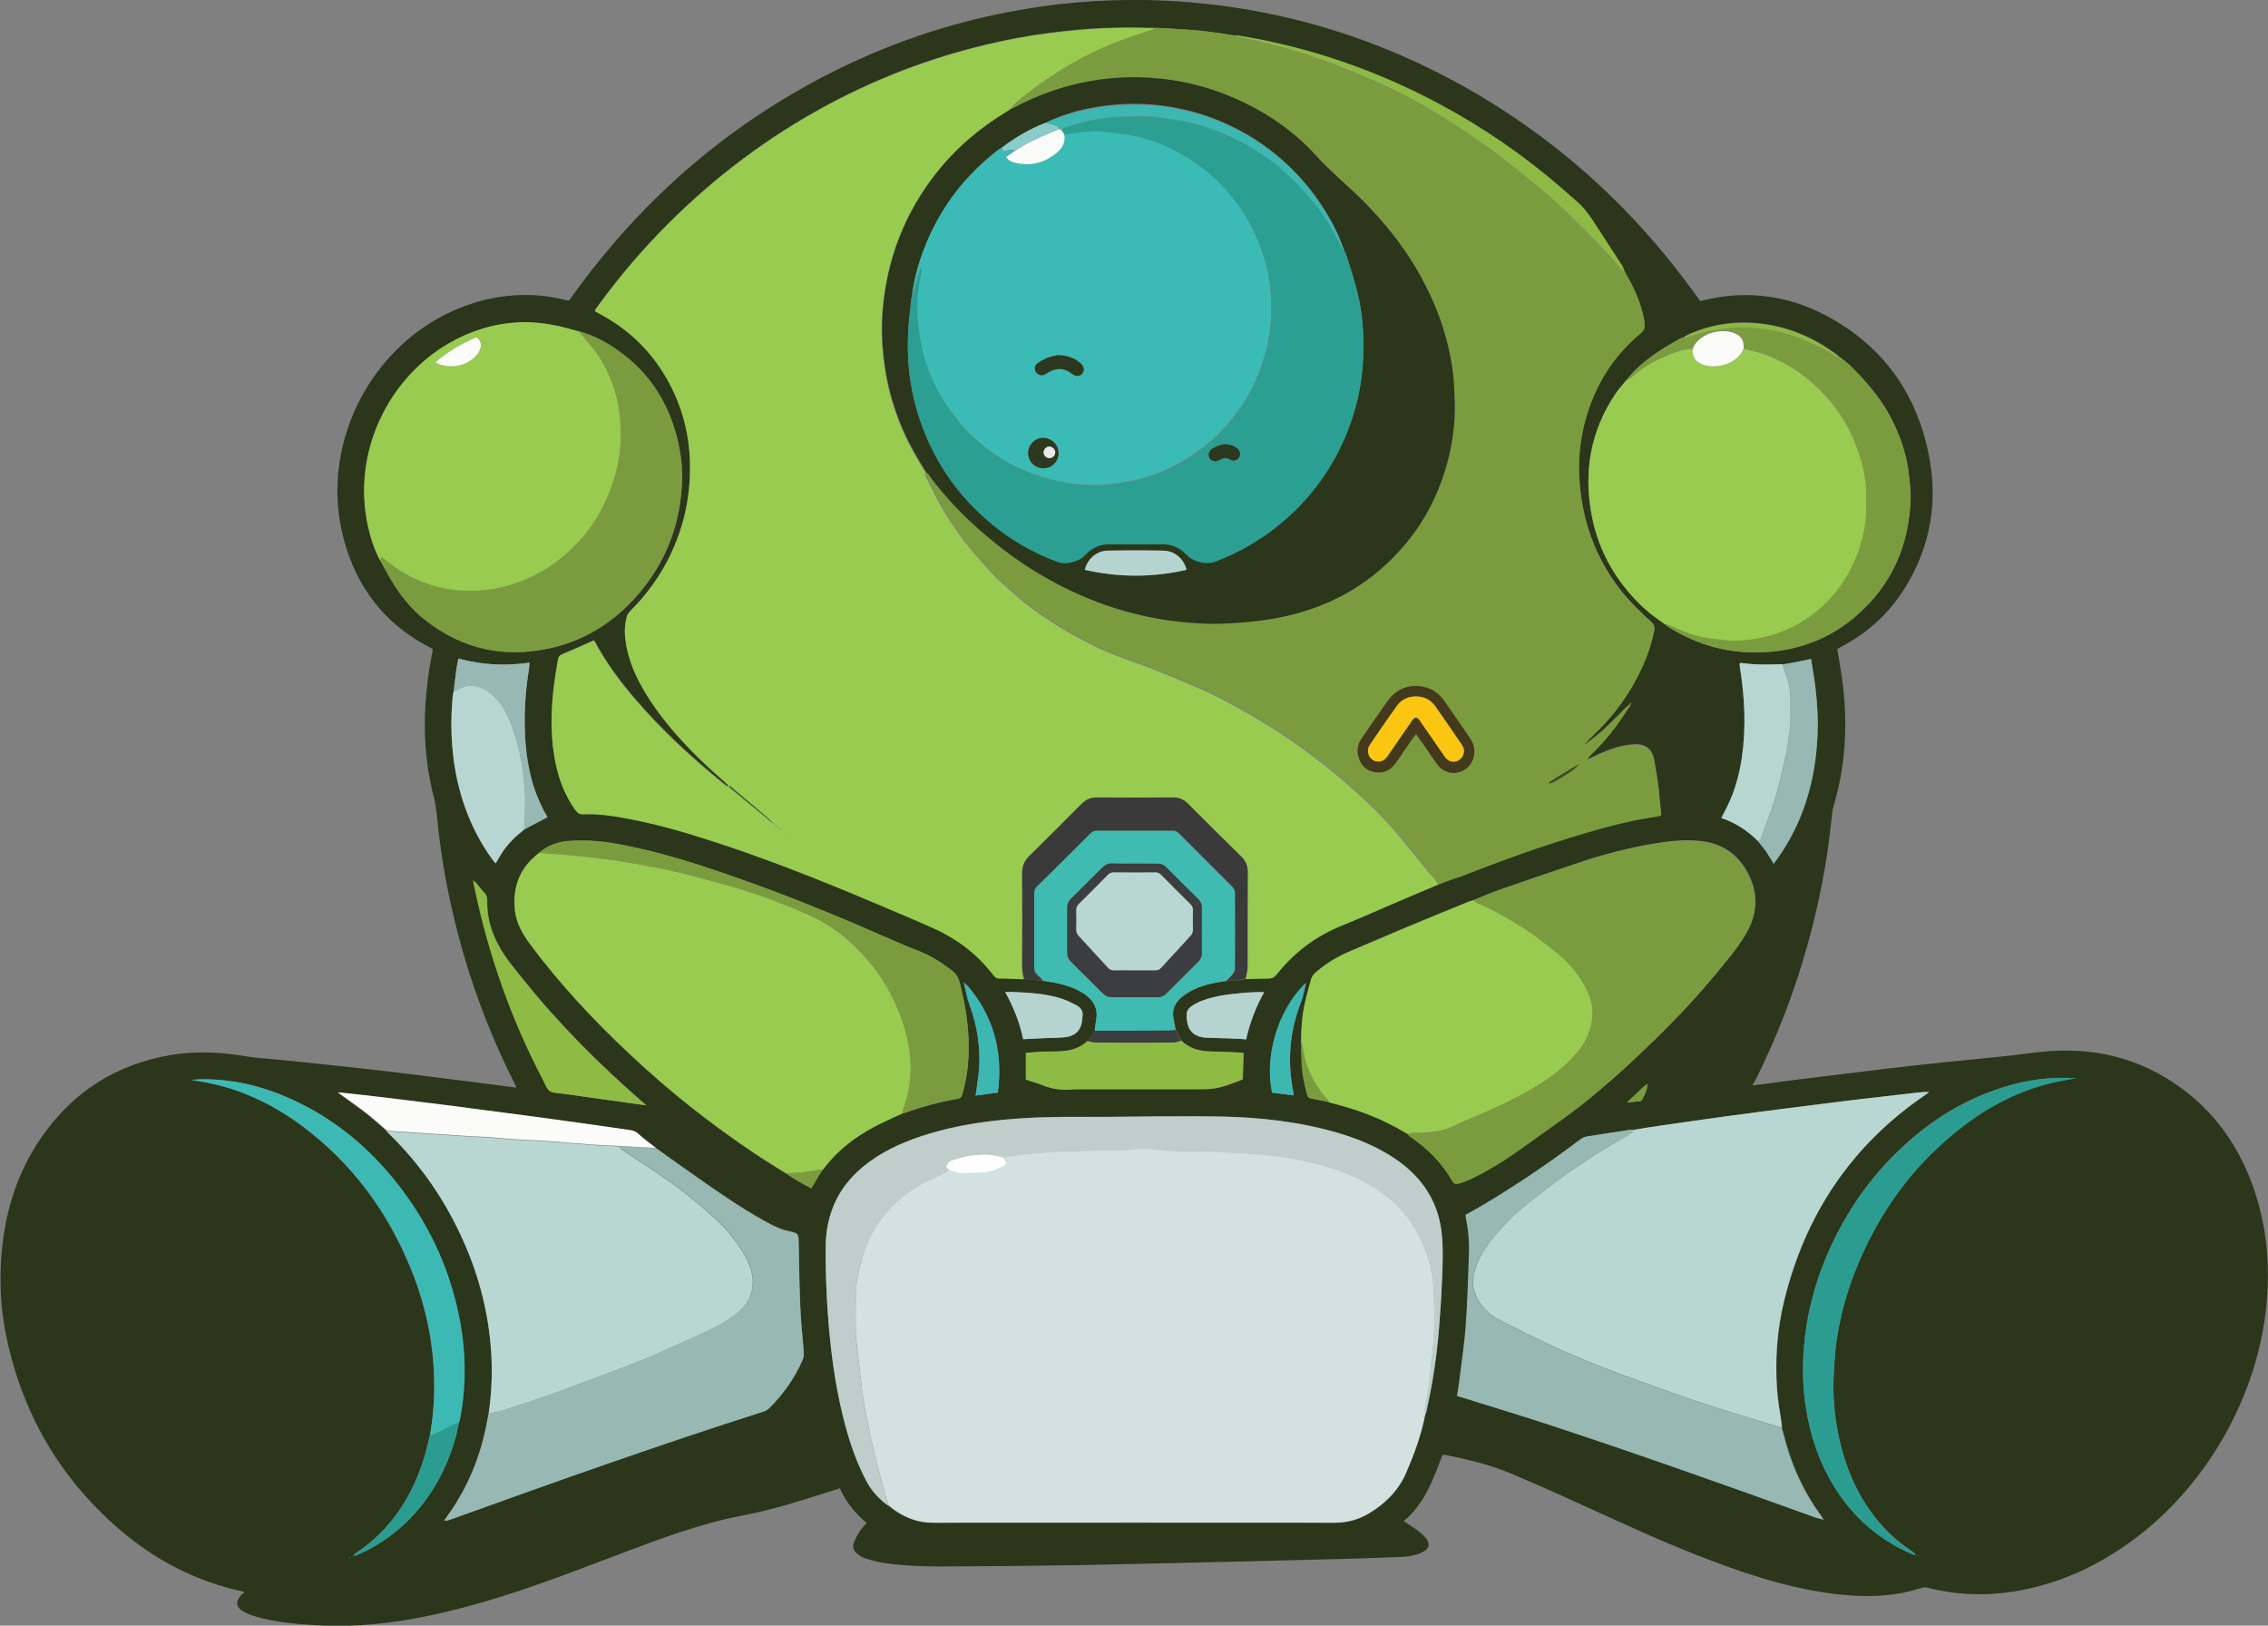 <?xml version="1.0" encoding="UTF-8"?> <svg xmlns="http://www.w3.org/2000/svg" width="1230.9" height="882.1"><rect width="100%" height="100%" fill="#808080" stroke="none"/><style>.st0{fill:#2b361b}.st1{fill:#98cb4f}.st2{fill:#7b9c3e}.st3{fill:#d3e2e0}.st4{fill:#b8d7d2}.st5{fill:#97b8b3}.st6{fill:#bfcdcb}.st7{fill:#40bbb1}.st8{fill:#2b9d90}.st9{fill:#3cb9b3}.st10{fill:#3a3a3a}.st11{fill:#b7d6d1}.st12{fill:#8ebb44}.st13{fill:#fbfbfa}.st14{fill:#8db944}.st15{fill:#b6d4cf}.st16{fill:#3cb7b1}.st17{fill:#3b3d3e}.st18{fill:#4c602e}.st19{fill:#44391b}.st20{fill:#3c4b25}.st21{fill:#fff}.st22{fill:#3bbbb5}.st23{fill:#2b9f92}.st24{fill:#8accc9}.st25{fill:#fbc612}.st26{fill:#b8d7d3}.st27{fill:#2c3920}.st28{fill:#eae9e7}</style><path class="st0" d="M951 589c4.5-.6 8.4-1 12.4-1.6 10.3-1.3 20.6-2.7 30.9-3.9l32.1-3.9c9.6-1.1 19.3-2.2 28.9-3.2 10.9-1.1 21.9-2.1 32.8-3.3 8-.8 15.9-2.1 23.9-2.7 28.4-2.1 54 5.4 76.2 23.4 18.8 15.3 30.6 35.2 37.2 58.3 5 17.3 6.3 35 4.9 53-3.9 51.6-33.5 104.4-78.5 134.7-16.3 11-34 18.9-53.4 22.8-17.4 3.5-34.7 3.4-51.9-1-1.4-.4-2.6-.3-4 .1-13 4.3-26.3 5-39.8 3.9-25.8-2.1-50.3-9.8-74.3-18.9-24-9-47.3-19.9-70.6-30.5-12.7-5.8-25.5-11.5-38.4-16.9-11.1-4.6-22.7-7.4-34.4-9.7-.7-.1-1.3-.1-2.1-.2-5 13.1-9.6 26.5-21.1 36 2.3 1.5 4.4 2.8 6.4 4.2 1.8 1.3 3.6 2.7 5.1 4.4 3.3 3.6 2.6 6.5-1.8 8.5-3.4 1.5-7.1 2.2-10.9 2.3-9.3.4-18.6.7-27.9 1-18.2.5-36.5.9-54.7 1.4-31.2.7-62.4 1.5-93.5 2.1-24.5.4-49 .6-73.6.7-11 0-22-.4-32.8-2.2-3-.5-5.9-1.4-8.8-2.3-1.4-.5-2.8-1.4-4-2.3-1.9-1.5-2.8-3.7-1.9-6 .8-2.1 1.8-4.1 3-6 1-1.6 2.4-3 3.9-4.8-6.1-5.2-11.1-11.3-14.5-18.8-1.9.6-3.7 1.1-5.4 1.7-15.4 4.9-30.8 9.9-46.7 12.9-23.5 4.4-45.7 12.9-68 21.3-21.1 8-42 16.1-63.5 22.8-16.7 5.2-33.7 9.7-51 12.6-16.3 2.7-32.7 4-49.2 3-11.1-.6-22.1-1.6-32.8-4.6-2.3-.7-4.7-1.5-6.8-2.7-4.5-2.4-4.8-5.5-1.4-9.2.4-.4.9-.7 1.7-1.3-.8-.4-1.2-.7-1.6-.7-25.5-5.5-47.8-17.4-67.3-34.4-31.7-27.7-51.7-62.3-60.3-103.5-2.8-13.2-3.7-26.6-3-40.1 1.3-24.8 7.9-48.1 22.3-68.7 16.9-24.2 40.1-39 69.2-44.1 13.8-2.4 27.7-1.8 41.6.6 5 .9 10.1 1.1 15.2 1.6 11 1.1 22 2.2 33.1 3.4 9.6 1 19.1 2.1 28.6 3.2 10.5 1.2 21 2.5 31.5 3.9 10 1.2 20 2.5 30 3.8 2.6.3 5.2.7 8.2 1.1-.4-1-.6-1.8-1-2.5-14.2-28.1-25-57.4-32.4-88-3.9-15.8-6.8-31.8-8.7-48-.6-4.9-.9-9.8-1.7-14.6-.4-3-1.3-5.9-2-8.9-3.5-15.2-4.5-30.6-3.5-46.2.6-9.3 1.8-18.5 3.7-27.7.1-.7.2-1.4.2-2.1-.3-.2-.6-.5-1-.6-25-12.8-40.6-33.1-47.5-60.1-13.6-52.9 17.8-109.9 69.6-126.7 16.7-5.4 33.6-6.3 50.7-2.1.7.2 1.3.3 2.2.4l2.4-3.3c38.4-53.2 86.7-94.6 145.8-123.3 30.7-14.9 62.8-25.2 96.4-31.1 26.5-4.7 53.2-6.3 80-5C695 3.6 752.1 21.3 804.9 53c45.7 27.5 83.8 63.1 114.9 106.3.9 1.3 1.8 2.5 2.9 4 1.1-.2 2.2-.5 3.3-.7 22.7-5.2 44.5-2.2 65 8.6 30.5 16.2 49.1 41.8 55.8 75.6 5.1 25.6.9 49.9-13 72.3-8.6 13.8-20.2 24.4-34.6 31.9-.7.4-1.3.7-2.1 1.2.8 4.6 1.6 9.1 2.3 13.7 2.2 14.9 2.8 29.8 1.1 44.9-1 9.1-2.8 18-5.4 26.7-.7 2.2-.9 4.6-1.1 6.9-2.3 22.9-6.6 45.3-12.8 67.5-7.1 25.8-16.7 50.7-28.7 74.7-.6.6-.9 1.2-1.5 2.4zm-65.7-207.9c-.3.3-.6.6-.8 1-.7.6-1.5 1.2-2.2 1.9-4 3.9-7.8 7.9-11.9 11.7-3.1 2.8-6.5 5.3-9.7 7.9l-.3-.3c.5-.6.9-1.3 1.5-1.8 2.8-2.9 5.7-5.6 8.5-8.6 9-9.6 16.1-20.4 21.4-32.5 2.6-5.8 4.5-11.9 5.8-18.2.4-2 0-3.4-1.6-4.9-4.7-4.4-9.5-8.8-13.7-13.7-15-17.6-23.2-38.3-25.1-61.2-.9-11.3-.1-22.5 2.8-33.5 5.1-19.2 14.9-35.5 30.3-48.2 1.6-1.3 2.3-2.6 2.1-4.5-.1-.9 0-1.8-.2-2.6-1.6-9.4-5.6-17.9-10.4-26-.5-1-.9-2-1.4-2.9-5.5-8.5-10.9-16.9-16.5-25.4-2.4-3.7-5.1-7.2-8.6-10-2.5-2.1-4.8-4.3-7.3-6.4-20.5-17.8-42.7-33.2-66.6-46-34.7-18.6-71.5-31.3-110.4-37.5-4.5-.7-9.1-1.4-13.6-2-4.3-.5-8.5-1-12.8-1.3-5.7-.4-11.5-.7-17.2-1-13.8-.5-27.6-.3-41.4.9-11.3 1-22.6 2.4-33.8 4.5-34.1 6.4-66.6 17.5-97.5 33.4-32.3 16.6-61.4 37.7-87.6 63-13.6 13.1-26 27.2-37.5 42.2-2.3 3-4.5 6.1-6.7 9.1.3.4.3.6.5.7.8.5 1.7 1 2.6 1.4 15.8 8.5 28.1 20.5 36.7 36.3 10 18.3 13.3 37.9 11.3 58.5-1.3 12.6-4.7 24.6-10.2 36-5.4 11.2-12.6 21.2-21.4 30-.9.9-1.7 1.9-2.1 3.1-1 3.5-1.3 7.1-1 10.8.8 8.7 3.6 16.8 7.6 24.6 5.4 10.5 12.4 19.9 20.3 28.8 8.1 9.1 16.8 17.6 26 25.5.8.7 1.4 1.4 2.2 2.1-.2.2-.3.4-.5.6-.7-.5-1.5-1-2.2-1.6-17-13.8-33.1-28.6-47.4-45.2-8.4-9.7-16.1-20-22.2-31.4-.3-.5-.6-.9-.7-1.1-5.8 2.6-11.3 5.1-16.9 7.4-1.7.7-2.4 1.7-2.7 3.4-.4 2.9-.9 5.8-1.4 8.7-2.2 14.6-2.9 29.2-.4 43.9 1.7 10.4 5.2 20.1 11.4 28.7 1.2 1.6 2.4 2.3 4.4 2.2 7.6-.3 15.1.8 22.5 2.1 15.9 2.9 31.5 7.4 46.8 12.3 29.1 9.4 57.6 20.6 85.7 32.5 11.1 4.7 22.2 9.3 33.2 14.2 4.5 2 8.8 4.3 13 6.8 8.2 5 15.1 11.5 21 19.1.8 1.1 1.6 2.1 3.3 2.1 4.5 0 9 .3 13.5.4 3.4.4 6.8.7 10.2 1.1 3 .5 6 .9 8.9 1.6 5.1 1.2 10 2.9 14.2 6 4.7 3.4 6.9 7.8 5.8 13.7-.4 1.9-.6 3.8-.8 5.8-1.2 1.9-2.4 3.8-3.6 5.6-4 3.7-8.9 5.3-14.2 5.6-3.4.2-6.9.1-10.3.2-3 .1-6 .4-9 .7v14.5c3.4 1.1 6.7 2.1 9.8 3.3 4.6 1.8 9.3 2.4 14.1 2.1 1.4-.1 2.7-.2 4.1-.2h62.1c13 0 13 0 25.5-4.5.7-.3 1.4-.6 2-.9.2-4.9.3-9.5.5-14.3-.7-.1-1.3-.2-1.8-.2-5.5-.2-11-.5-16.4-.6-5.9-.2-11.2-1.6-15.5-5.8-1.1-1.9-2.1-3.9-3.2-5.8l-1.2-6.6c-.9-4.5.9-8.1 4.1-11 2-1.7 4.3-3.1 6.6-4.3 5.7-2.8 11.8-3.9 18.1-4.8 2.9-.2 5.9-.4 8.8-.6.5 0 .9-.3 1.3-.5 4.2-.1 8.4-.4 12.6-.3 2.1 0 3.4-.8 4.6-2.4 8.8-11.2 19.8-19.7 33-25.4 3.7-1.6 7.4-3 11.1-4.6 7.6-3.2 15.1-6.5 22.7-9.8 6.9-3 13.9-5.9 20.8-8.8 4-1.5 8-3.1 12-4.6 22.5-8.8 45.2-17.1 68.5-23.9 11.5-3.3 23-6.3 34.8-8.2 1.9-.3 3.8-.7 5.7-1.1-.3-3-.6-5.6-.9-8.2-.3-2.7-.4-5.5-.8-8.2-.7-4.6-1.4-9.3-2.3-13.9-1.1-5.3-4.5-8.1-10-8-2.7 0-5.5.5-8.1 1.1-5.6 1.3-10.7 3.6-15.8 6.1-.7.3-1.5.6-2.2.9.1-.9.5-1.3.9-1.7 5.4-5.2 10.4-10.7 14.8-16.7 2.7-3.7 5.2-7.6 7.8-11.4-.1-.2.1-.6.2-1 .1-.1.2-.3.3-.4-.1.1-.2.2-.3.4zm-2.4 217.1c2.3-.2 4.7-.4 7-.7.5-.1 1.2-.4 1.4-.9 1.3-2.7 2.8-5.4 2.8-8.5.1-.1.2-.1.3-.2h-.2c-.1.1-.1.2-.1.2-.8.6-1.7 1.2-2.5 1.9-2.9 2.8-5.7 5.6-8.7 8.2 0 .1-.1.2-.1.3.1-.1.1-.2.1-.3zm115.5-404.4c-.4-.4-.7-.9-1.2-1.2-12.4-9.3-26.1-15.3-41.6-17.1-13.7-1.6-26.9.3-39.5 6-.9.4-1.7 1.1-2.6 1.7-.4.1-.7.1-1.1.2-8.8 4.8-17.3 10.1-24.6 17.1-1.9 1.8-3.5 3.9-5.2 5.8-1.9 2.4-4 4.6-5.7 7.1-13.7 20.3-17.6 42.6-13 66.4 3.9 20.2 13.9 37.1 29.1 50.8 3.2 2.9 7 5.3 10.5 8 .6.5 1.1 1.1 1.8 1.5 18 11.4 37.5 15.8 58.6 13.3 16.5-2 31.2-8.4 43.7-19.3 19.2-16.7 28.5-38.1 29.4-63.3.2-4.6-.5-9.2-1-13.7-.9-8.6-3.5-16.8-7-24.8-5.8-13.2-14.7-24-24.8-33.9-1.5-1.4-3.2-2.6-4.7-3.9-.4-.2-.8-.4-1.1-.7zm-475 339.6c-.1-.1-.2-.3-.3-.4 0 .2.1.5.1.7.9 3.7 1.5 7.5 2.8 11 4.5 12.2 6.5 24.8 5.1 37.8-.4 4-1 7.9-1.6 12 4-.5 8-1 12.1-1.6.2-3.2.6-6.1.7-9 .6-18.1-4.9-34.1-16.4-48.1-.7-.8-1.6-1.6-2.5-2.4zm430.7-77c1.5 1.9 3.1 3.8 4.5 5.8s2.6 4.2 4 6.5c.9-1.2 1.6-2.1 2.3-3.1 14-19.9 20.4-42.3 21.5-66.4.4-8.9-.1-17.8-1.2-26.7-.6-4.9-1.5-9.8-2.3-14.9-3.6.7-6.8 1.4-10 2-1.7.3-3.4.6-5.2.9-.4 0-.8-.1-1.2-.1-7 .4-13.9.4-20.8-.6-.5-.1-.9 0-1.3 0-.1.3-.2.5-.2.7 0 .6.1 1.2.2 1.7 2.6 16.3 3.4 32.7 1 49.1-1.6 10.7-4.7 21-10.1 30.5-.4.6-.6 1.3-1 2.1 7.8 2.6 14.2 7 19.8 12.5zm-669.6-6.3c4.2-2.2 8.4-4.4 12.6-6.7 0-.1-.1-.3-.2-.5-7.3-12.3-10.7-25.9-11.7-40-1-13.6-.3-27.2 2-40.7.1-.8.1-1.7.2-2.7-13.1 1.9-25.8 1.3-38.6-2.2-.4 2.1-.8 3.8-1.1 5.7-.5 4.1-1 8.1-1.5 12.2-.2.9-.5 1.7-.5 2.6-1.3 14-.9 28 1.7 41.8 3.3 17.1 9.7 32.8 19.9 46.9.5.7 1.1 1.3 1.7 2 1.2-2 2.2-3.8 3.3-5.5 3.2-5.1 7.5-9.2 12.2-12.9zm-51.2 328.8c-1 4-1.9 8-3.1 11.9-6.6 21.3-18 39.3-36.9 51.8-.5.3-.9.8-1.5 1.4.5.1.7.3.8.2.7-.2 1.3-.4 1.9-.7 9.7-4.4 18.5-10.2 26.2-17.7 13.2-12.9 21.7-28.4 26.6-46 .7-2.6 1.2-5.3 1.7-8 .2-.6.5-1.3.6-1.9 3.7-19.2 3.2-38.4-.9-57.5-5.5-25.8-16.6-49.1-32.9-69.9-15.7-20-34.8-35.8-58.1-46.3-15.5-6.9-31.7-10.8-48.7-10.6-1.5 0-3.1.2-5.3.3 4.2.8 7.6 1.3 11.1 2 18 3.9 34.2 11.9 48.9 22.9 27.3 20.3 46.7 46.7 59.4 78.1 7.6 18.8 11.9 38.3 12.4 58.6.4 10.6-.3 21-2.2 31.4zm756 45.5c.1.1.2.2.4.3l.2-.2c-.1-.1-.3-.2-.4-.3-.3-.5-.5-1.1-.8-1.5-8.7-11.6-14.8-24.5-18.9-38.4-.9-3.2-1.8-6.4-2.6-9.6-.1-.7-.1-1.4-.2-2-.9-6.3-2.1-12.6-2.5-18.9-1.1-16.2 0-32.3 3.9-48.1 11.5-47 36.7-84.6 76.9-111.8.6-.4 1.1-.9 1.7-1.3-2.3-.1-4.4.1-6.6.3-11 1.3-22 2.5-33 3.8-12 1.4-23.9 3-35.9 4.5-11 1.4-21.9 2.8-32.9 4.3-12 1.6-24.1 3.3-36.1 5.1-5.1.7-10.2 1.6-15.3 2.4-.7 0-1.4-.1-2 0-7.8 1.2-15.7 2.3-23.5 3.6-1.4.2-2.8 1-3.9 1.8-16.6 12.6-33.9 24.3-51.9 35-3.3 1.9-6.6 3.7-10 5.7 0 .5 0 1 .1 1.5 1.4 6.6 1.9 13.4 1.7 20.2-.5 12.6-.8 25.3-1.7 37.9-.7 10.1-2.3 20.2-3.5 30.3-.3 2.8-.9 5.5-1.3 8.4.7.2 1.2.3 1.7.5 15.3 4.8 30.7 9.4 46 14.4 49.2 16.1 98 33.5 146.7 51 1.1.4 2.4.7 3.7 1.1zM356 622.9c-3.4-2.6-6.8-5.2-10.2-7.9-1.2-.9-2.4-1.5-4-1.6-3.2-.4-6.4-1-9.6-1.4-11.9-1.7-23.8-3.4-35.8-5-10.9-1.5-21.7-2.9-32.6-4.3-11.6-1.5-23.3-3-35-4.5-11.1-1.4-22.2-2.7-33.2-4-3.9-.5-7.8-.8-12.4-1.3 1.4 1 2.2 1.5 2.9 2.1 4.1 3 8.3 5.9 12.3 9 3.8 3 7.5 6.3 11.2 9.5.5.5.9 1 1.4 1.5 17.4 16.9 30.9 36.6 40.7 58.8 8.5 19.2 13.5 39.2 14.9 60.1.7 11.1.2 22.1-1.4 33.1-.2 1.2-.5 2.5-.7 3.7-3.4 18.9-10.4 36.3-21.7 51.9-.6.8-1.1 1.5-1.6 2.3 1.3.1 2.3-.2 3.3-.5 56.4-20.3 112.8-40.5 169.9-58.6 1.2-.4 2.3-1.1 3.2-1.9 7.7-7.6 13.8-16.3 18.1-26.2.5-1.2.7-2.6.6-3.9-.6-8.2-1.6-16.4-1.9-24.6-.5-12-.7-24.1-.9-36.2-.1-3.2-.7-4-3.8-4.7-2.4-.5-4.8-1.1-7-2-2.6-1.1-5.2-2.4-7.6-3.8-14.2-7.9-27.4-17.2-40.6-26.5-6.3-4.3-12.4-8.7-18.5-13.1zM721.2 598c.9.3 1.9.6 2.8.8 11.7 3 23 7.1 33.7 12.9 2.1 1.2 4.3 2.4 6.4 3.6.3.3.5.6.8.8 9.6 6.5 17.8 14.4 23.6 24.6.9 1.5 1.8 1.7 3.4 1.3 5.3-1.5 10.2-4.1 15-6.8 13.3-7.4 25.2-16.9 37.7-25.5 17.4-12.1 33.3-26.2 48.6-40.8 13.3-12.7 26-25.9 37.7-40 5.8-7 11.8-13.9 16.5-21.8 6.8-11.3 7.2-22.8.8-34.3-5.3-9.5-13.7-15.1-24.4-16.4-7.2-.9-14.5-.4-21.7.6-14 2.1-27.7 5.4-41.1 9.7-15.8 5.2-31.5 10.6-47.3 16.1-4.6 1.6-9.1 3.6-13.6 5.4-.8.3-1.7.5-2.5.8-11 4.5-22.1 9-33.1 13.6-10.4 4.3-20.7 8.8-31.1 13.2-7.1 3-13.6 6.8-19.4 11.9-1.2 1.1-2 2.3-2.4 3.9l-3 11.4c-1.8 7.5-2.3 15-2.3 22.7.1 3.9.1 7.8.3 11.6.3 5.6 1.4 11 2.9 16.4.4 1.3.8 2 2.2 2.3 3 .7 6.2 1.4 9.5 2zM206.6 304.6c1.7 3 3.3 6 5 9 5.2 9 11.5 17.1 19.8 23.4 19.9 15.4 42.3 20.2 66.8 14.9 20.9-4.6 37.7-16 50.9-32.6 13.4-16.9 20.3-36.3 21.1-57.8.3-7.3-.6-14.7-2.2-21.9-5.2-22.3-17.1-39.9-36.7-52.1-5.3-3.3-10.8-5.9-16.8-7.5-2.8-.8-5.6-1.6-8.5-2.3-8.1-2-16.3-3.2-24.7-2.7-13.4.7-25.8 4.5-37.3 11.2-33.1 19.1-53 59.6-44.2 99.5 1.4 6.5 3.4 12.9 6.8 18.9zm239.7 330.2c.2-.2.5-.4.6-.6 8.7-11.5 20.1-19.5 33-25.5 3.3-1.5 6.6-3 9.8-4.5.3 0 .6 0 .9-.1 9.5-3.4 19.2-6.1 29.2-7.8 1.4-.2 2.1-1 2.5-2.4 1.8-6.5 2.9-13.2 3.3-19.9.7-14-1.3-27.7-4.9-41.2-.7-2.5-2-4.4-3.9-5.9-5.2-4.1-10.7-7.6-16.8-10.2-2.6-1.1-5.3-2-7.9-3.1-9.1-3.9-18.1-7.9-27.2-11.8-20.6-8.7-41.3-17-62.3-24.4-22.2-7.9-44.6-15.2-68-19.4-8.8-1.6-17.7-2.2-26.6-1.5-5.8.5-11 2.6-15.5 6.4-10.4 7.8-14.5 18.4-13.1 31.2.8 7.1 4.3 13 8.4 18.5 16.2 21.8 34.7 41.5 54.5 60 20.8 19.5 43.1 37.1 66.7 53 5.8 3.9 11.7 7.5 17.6 11.2 4.3 3.1 9 5.7 13.7 8.1 2.1-3.7 4.1-6.9 6-10.1zm327.1 133.5c.1-.4.1-.8.2-1.1.1-.2.3-.5.4-.8 3.6-15.5 5.9-31.2 7.1-47 .6-8.2 1.1-16.4 1.5-24.7.3-8.6.7-17.2-.2-25.9-1-9.1-4-17.5-9.4-25-5.2-7.3-11.9-12.9-19.6-17.5-8.5-5.2-17.7-8.8-27.2-11.6-20.7-6.1-42-8.4-63.6-8.9-11-.2-22-.2-32.9-.1-13.6 0-27.2.3-40.8.3-14.9-.1-29.8.1-44.7 1.6-13.3 1.3-26.4 3.5-39.2 7.3-11.8 3.5-23.1 8.1-33.1 15.4-9 6.5-16 14.7-20 25.2-2.6 6.7-3.7 13.6-3.8 20.7-.1 18.2.8 36.3 2.8 54.3 1.6 14.4 4 28.7 7.8 42.7 2.8 10.4 6.3 20.6 11.4 30.2 2.9 5.6 7.1 10 12.2 13.7 7 5.8 14.8 9.3 24.1 9.3 72.6 0 145.3-.1 217.9 0 7 0 13.3-1.8 19.2-5.4 8.6-5.3 15.5-12.2 19.6-21.6 4.2-9.6 7.8-19.4 10-29.7.1-.6.2-1 .3-1.4zm353.1-183.2c-13.3-1-26.2.8-38.9 4.7-22.3 6.9-41.4 19.1-58 35.3-16.9 16.4-29.6 35.7-38.7 57.4-6.5 15.7-10.6 32-11.9 48.9-.8 10.4-.6 20.7.9 31.1 2.3 15.5 7 30.1 15.2 43.5 10.1 16.6 23.9 28.9 41.7 36.8.8.3 1.6.6 2.5.9.1-.2.2-.4.2-.6-.8-.6-1.5-1.1-2.3-1.7-5.6-3.8-10.8-8.1-15.4-13.2-12.9-14.3-20.3-31.3-24.1-50-2.1-10.6-3.1-21.3-2.5-32.1.3-6.1.6-12.1 1.5-18.2 1.9-13.4 5.4-26.5 10.5-39.1 12.3-30.7 30.9-56.7 57.2-77 15.1-11.7 31.7-20.3 50.3-24.6 3.9-.7 7.8-1.3 11.8-2.1zm-775.7 14.7c-.8-.7-1.2-1.1-1.6-1.5-23.5-20.3-45.4-42.2-64.8-66.4-5-6.2-10.1-12.2-13.9-19.3-4-7.5-6.2-15.4-6-23.9 0-1.7-.3-3-1.5-4.2-1.6-1.7-3-3.6-4.5-5.4-.4-.4-.9-.8-1.6-1.4.3 1.5.4 2.6.7 3.6 7.6 36.7 19.9 71.7 37.3 104.8 1.1 2.1 1.8 4.7 3.6 5.9 1.7 1.2 4.5 1.1 6.8 1.4 14.9 2.2 29.9 4.3 45.5 6.4zm335.3-61.4c-6.1-.3-18.1.8-24.2 2-4.3.8-8.6 1.9-12.5 4-5.2 2.7-5.9 4.4-5 10.1.7 4.7 3.4 7.3 7.9 8.3 1 .2 2.1.3 3.2.3 5 .2 10 .3 15 .5 1.9.1 3.8.3 5.9.4 1.9-9 5.1-17.4 9.7-25.6zm-130.8 25.5c4.3-.2 8.3-.4 12.3-.6 3.2-.1 6.5-.1 9.7-.4 6.5-.5 9.7-3.8 10.2-10.3v-.6c.6-2.9-.6-5.1-3-6.4-2.8-1.5-5.7-3-8.8-3.9-8.2-2.6-16.7-3-25.2-3.4-1.5-.1-3 0-4.9 0 4.6 8.2 7.8 16.6 9.7 25.6zm153.5-30.6c-16.5 15.8-22.4 41.9-18.4 59.6 3.8.5 7.6 1 11.7 1.5-.1-.8-.1-1.1-.1-1.5-3.5-16.9-2.1-33.3 4.2-49.4 1.3-3.2 1.8-6.8 2.6-10.2zm333 311.4c.1 0 .2-.1.2-.1-.1-.1-.1-.2-.2-.2s-.2.1-.3.2c.1 0 .2.1.3.1zm-851.7.5c-.1-.1-.1-.2-.2-.2-.2 0-.3.1-.5.2.1.1.1.2.2.2.2-.1.4-.2.5-.2zm850.5-1.2c-.1-.1-.1-.2-.2-.2s-.1.1-.2.2c.1.1.1.2.2.2 0-.1.1-.2.2-.2zm-849.3.5c-.1-.1-.1-.2-.2-.2s-.1.1-.2.1c.1.1.2.1.3.2.1 0 .1-.1.1-.1z"></path><path class="st1" d="M780.6 480c-6.9 2.9-13.9 5.8-20.8 8.8-7.6 3.2-15.1 6.5-22.7 9.8-3.7 1.6-7.4 3-11.1 4.6-13.1 5.7-24.1 14.2-33 25.4-1.3 1.6-2.5 2.4-4.6 2.4-4.2 0-8.4.2-12.6.3.4-2 1.1-4 1.1-6 .1-17.3 0-34.7.1-52 0-3.2-1-5.8-3.4-8.1-9.8-9.6-19.5-19.3-29.2-29-2.2-2.2-4.7-3.2-7.9-3.2-13.8.1-27.6.1-41.5 0-3.3 0-5.8 1.1-8.1 3.4-9.5 9.5-19 19-28.5 28.4-2.6 2.6-3.8 5.4-3.8 9.1.1 16.7.1 33.3 0 50 0 2.6.2 5.1 1.1 7.5-4.5-.1-9-.4-13.5-.4-1.7 0-2.4-1-3.3-2.1-5.9-7.6-12.9-14-21-19.1-4.2-2.6-8.5-4.9-13-6.8-11-4.9-22.1-9.5-33.2-14.2-28.2-11.9-56.6-23.1-85.7-32.5-15.4-5-30.9-9.4-46.8-12.3-7.4-1.4-14.9-2.4-22.5-2.1-2 .1-3.2-.6-4.4-2.2-6.2-8.6-9.6-18.3-11.4-28.7-2.5-14.7-1.8-29.3.4-43.9.4-2.9 1-5.8 1.4-8.7.2-1.7.9-2.7 2.7-3.4 5.6-2.3 11.1-4.8 16.9-7.4.1.2.5.6.7 1.1 6.1 11.4 13.8 21.6 22.2 31.4 14.4 16.6 30.4 31.4 47.4 45.2.7.6 1.5 1.1 2.2 1.6.2-.2.3-.4.5-.6-.7-.7-1.4-1.4-2.2-2.1-9.2-8-18-16.4-26-25.5-7.8-8.9-14.8-18.3-20.3-28.8-4-7.7-6.8-15.8-7.6-24.6-.3-3.7 0-7.3 1-10.8.3-1.1 1.2-2.2 2.1-3.1 8.8-8.8 16-18.8 21.4-30 5.5-11.4 9-23.4 10.2-36 2.1-20.6-1.2-40.2-11.3-58.5-8.6-15.7-20.9-27.8-36.7-36.3-.9-.5-1.7-.9-2.6-1.4-.2-.1-.2-.3-.5-.7 2.2-3 4.4-6.1 6.7-9.1 11.5-15 23.9-29.1 37.5-42.2 26.1-25.2 55.2-46.3 87.6-63 30.9-15.9 63.4-27 97.5-33.4 11.2-2.1 22.4-3.5 33.8-4.5 13.8-1.2 27.6-1.4 41.4-.9-.5.2-1 .5-1.6.7-6.1 2.1-12.2 4.1-18.3 6.3-12 4.5-23.4 10.5-34.2 17.3-7.7 4.9-15 10.3-22 16.1-1.1 1-1.9 2.4-2.9 3.6-.6.4-1.1.8-1.7 1.2-15 8.9-28 20.1-38.8 33.8-16.8 21.4-26.3 45.7-28.8 72.7-1 10.5-.6 20.9.9 31.4 2.4 16.9 7.8 32.7 16.2 47.6 2 3.6 4.2 7.1 6.3 10.6-.9.6-.3 1.2 0 1.8 4 8.4 8.2 16.7 13.4 24.5 4.3 6.5 8.9 12.8 14.1 18.7 3.4 3.8 6.7 7.7 10.2 11.3 3.2 3.2 6.7 6 10 9 5.6 5.2 11.8 9.7 18.1 13.9 4.5 3 9 5.8 13.8 8.4 6.1 3.3 12.2 6.7 18.6 9.4 8.5 3.6 17.3 6.3 25.8 9.7 9.3 3.7 18.6 7.6 27.8 11.7 6.1 2.7 11.9 5.9 17.8 9.1 6.4 3.6 12.7 7.3 18.9 11.2 8.3 5.3 16.4 11 24.2 17 8.6 6.6 16.9 13.6 24.8 21 7.2 6.7 14.2 13.8 20.4 21.5 5.2 6.4 10.5 12.8 15.7 19.3 1.9 1.5 3.2 3.7 4.6 5.8zm-356.1-29.5l-.6-.6-1.2-.6-.6-.6-1.2-1.2-.6-.6c-.4-.2-.7-.4-1.1-.7-.2-.2-.4-.4-.5-.6-.4-.4-.8-.8-1.2-1.1l-.6-.6c-.3-.3-.7-.5-1-.8-.8-.7-1.6-1.5-2.5-2.2-.3-.3-.7-.5-1-.8-.8-.7-1.7-1.5-2.5-2.2-.3-.3-.7-.5-1-.8-4-3.4-8.1-6.8-12.1-10.2-.4-.2-.8-.3-1.2-.5.2.4.4.7.6 1.1 4.1 3.4 8.2 6.7 12.3 10.1.3.3.7.5 1 .8.8.7 1.7 1.4 2.5 2.2.3.3.7.5 1 .8.8.7 1.7 1.4 2.5 2.1.3.2.7.5 1 .7l.6.6c.4.4.8.7 1.3 1.1.2.2.4.4.6.5l1.2.6.6.6 1.2 1.2.6.6 1.2.6c.3.1.5.3.7.5l.6.6.6.6.6.6 1.2.6.6.6.2.2c-.1 0-.1-.1-.2-.1l-.6-.6-1.2-.6-.6-.6-.6-.6c-.2-.3-.4-.5-.6-.7z"></path><path class="st2" d="M780.6 480c-1.4-2.1-2.7-4.3-4.2-6.2-5.2-6.5-10.4-12.9-15.7-19.3-6.3-7.7-13.2-14.7-20.4-21.5-7.9-7.4-16.1-14.4-24.8-21-7.9-6-15.9-11.7-24.2-17-6.2-3.9-12.5-7.6-18.9-11.2-5.8-3.2-11.7-6.4-17.8-9.1-9.2-4.1-18.5-8-27.8-11.7-8.5-3.4-17.3-6.1-25.8-9.7-6.4-2.7-12.5-6.1-18.6-9.4-4.7-2.6-9.3-5.4-13.8-8.4-6.3-4.2-12.5-8.8-18.1-13.9-3.3-3-6.9-5.8-10-9-3.6-3.6-6.9-7.5-10.2-11.3-5.2-5.8-9.8-12.1-14.1-18.7-5.1-7.8-9.3-16.1-13.4-24.5-.3-.6-.9-1.2 0-1.8.3.2.7.4.9.7 10.5 14.7 23.4 27.2 37.4 38.4 17.9 14.3 37.6 25.4 59.3 33 14.7 5.1 29.8 8.3 45.3 9.5 7 .5 14 .8 21.1.4 9.1-.5 18.1-1.4 27.1-3.1 26-5.1 48.2-16.9 66.1-36.7 10-11.1 17.5-23.8 22.6-37.9 5.3-14.6 7.7-29.7 6.9-45.2-.3-5.7-.6-11.4-1.4-17-2.2-14-6.5-27.4-12.7-40.2-5.8-12-12.9-23.1-21.3-33.4-5.5-6.8-11.4-13.2-17.7-19.2-7.3-7-15-13.4-21.8-20.9-12.5-13.8-27.7-24.1-44.9-31.6-14.4-6.3-29.5-9.9-45.2-10.9-10.4-.6-20.7-.2-31 1.5-15.1 2.5-29.4 7.4-42.9 14.6-.6.3-1.2.5-1.9.8.9-1.2 1.7-2.6 2.9-3.6 7-5.8 14.3-11.2 22-16.1 10.8-6.9 22.2-12.8 34.2-17.3 6-2.3 12.2-4.2 18.3-6.3.5-.2 1-.5 1.6-.7 5.7.3 11.5.6 17.2 1 4.3.3 8.5.7 12.8 1.3 4.5.6 9.1 1.3 13.6 2 .1.9.8.9 1.5 1.1 5.7 1.2 11.5 2.3 17.1 3.8 11.7 3 23.4 6.5 34.6 11 9.5 3.8 19 7.7 28.4 12 11 5 21.6 11 31.9 17.5 8.4 5.2 16.6 10.8 24.5 16.6 7.7 5.6 15.2 11.7 22.5 17.7 6.2 5.1 12.3 10.3 18.1 15.8 10.6 10.3 21.2 20.7 30.6 32.1.3.4 1 .5 1.5.8 4.8 8.2 8.7 16.6 10.4 26 .2.9.1 1.8.2 2.6.2 1.9-.5 3.2-2.1 4.5-15.4 12.7-25.2 29-30.3 48.2-2.9 11-3.8 22.3-2.8 33.5 1.9 23 10.1 43.6 25.1 61.2 4.2 4.9 9 9.3 13.7 13.7 1.6 1.5 2 2.9 1.6 4.9-1.3 6.3-3.2 12.3-5.8 18.2-5.3 12-12.4 22.9-21.4 32.5-2.7 2.9-5.7 5.7-8.5 8.6-.5.5-1 1.2-1.5 1.8-.1.2-.2.4-.3.5.2-.1.4-.2.5-.2 3.2-2.6 6.6-5.1 9.7-7.9 4.1-3.8 7.9-7.8 11.9-11.7.7-.7 1.5-1.3 2.2-1.9.1.1.2.2.4.3-2.6 3.8-5.1 7.7-7.8 11.4-4.4 6-9.4 11.6-14.8 16.7-.4.4-.7.9-.9 1.7.7-.3 1.5-.5 2.2-.9 5.1-2.5 10.3-4.9 15.8-6.1 2.6-.6 5.4-1 8.1-1.1 5.5-.1 8.9 2.6 10 8 .9 4.6 1.6 9.2 2.3 13.9.4 2.7.5 5.5.8 8.2.3 2.6.6 5.2.9 8.2-2 .4-3.8.8-5.7 1.1-11.8 1.8-23.4 4.8-34.8 8.2-23.2 6.8-46 15-68.5 23.9-4 1.1-8 2.6-12 4.2zm78.2-75.4c.1-.1.2-.3.3-.4-.1.2-.2.3-.3.4-.1.1-.1.3-.2.4.1-.1.2-.2.2-.4zm-2.4 10.6c-.4.1-.8.1-1.1.3-4.7 2.9-9.3 5.7-14 8.6-.3.2-.4.5-.9 1.3 1.3-.5 2.1-.6 2.7-1 3.3-1.9 6.6-3.9 9.8-5.9 1.3-.9 2.4-2.1 3.6-3.2.3-.1.5-.2.8-.3l-.2-.2c-.2.1-.4.2-.7.4zm-87.9-16.8c1.4 1.9 2.5 3.5 3.7 5.2 2.5 3.6 4.9 7.3 7.5 10.9 3 4.2 7.8 5.8 12.4 4.4 5-1.6 7.9-5.7 8-11.1.1-2.7-.8-5-2.3-7.1-4.6-6.8-9.3-13.6-14-20.3-2.1-3-4.8-5.4-8.3-6.8-8.2-3.1-17-.9-22.6 6.9-4.8 6.8-9.5 13.7-14.2 20.5-2.2 3.2-2.5 6.8-1.3 10.4 1.5 4.5 4.8 7.1 9.4 7.7 4.3.6 7.9-1.3 10.4-4.8 3.1-4.4 6.1-8.9 9.2-13.3.6-.8 1.2-1.5 2.1-2.6zm88.9 7.5c0-.1.1-.1.1-.2 0 0-.1 0-.1-.1 0 .1-.1.1-.1.2s.1.1.1.1z"></path><path class="st3" d="M773.6 767.2c-.1.4-.1.8-.2 1.1-.9.2-1.4.5-.3 1.2-2.2 10.3-5.8 20.1-10 29.7-4.1 9.5-11 16.3-19.6 21.6-5.9 3.7-12.2 5.4-19.2 5.4-72.6-.1-145.3-.1-217.9 0-9.3 0-17.1-3.4-24.1-9.3-.6-1.9-1.1-3.7-1.7-5.6-3.3-11.6-6.4-23.3-8.8-35.2-1.1-5.3-2.3-10.7-3.1-16.1-1-6.7-1.7-13.5-2.5-20.3-.6-5.6-1.4-11.2-1.7-16.8-.3-7.3-.1-14.7 0-22 0-2.1.3-4.3.7-6.4.8-4 1.8-8 2.8-11.9 2.4-9.5 7.1-17.8 13.4-25.1 6.1-7.1 13.5-12.7 22-16.8 3.4-1.6 6.9-3.2 10.4-4.9.5-.3.9-.8 1.3-1.3 2 .6 4.1 1.6 6.1 1.7 4.8.1 9.6 0 14.3-.6 2.9-.4 5.8-1.7 8.5-2.9 2.5-1.2 2.6-2.2 1.1-4.6.2-.2.5-.5.7-.5 4.7-.6 9.4-1.4 14.2-1.8 5.9-.5 11.9-1 17.8-1.2 10.9-.3 21.7-.4 32.6-.7 1.4 0 2.7-.3 4.1-.4 2.3-.2 4.7-.6 7-.5 5.3.3 10.6 1.2 16 1.5 9.2.4 18.4-.4 27.6.6 3.9.4 7.8.3 11.7.6 6 .5 12 1 18 1.8 5 .7 10 1.7 14.9 2.7 8.5 1.8 16.8 4.5 24.8 8 7.7 3.4 14.9 7.9 21.2 13.4 4.9 4.3 9 9.4 12.4 15.1 6.6 11.1 9.9 23.1 10.2 35.9.3 11.2.5 22.5-1.1 33.7-.6 4.3-.7 8.7-1.3 13.1-.7 5.3-1.7 10.5-2.6 15.8-.2.8.2 1.4.3 2z"></path><path class="st4" d="M887.1 613c5.1-.8 10.2-1.7 15.3-2.4 12-1.7 24-3.4 36.1-5.1 11-1.5 21.9-2.9 32.9-4.3 11.9-1.5 23.9-3 35.9-4.5 11-1.3 22-2.5 33-3.8 2.1-.2 4.3-.5 6.6-.3-.6.4-1.1.9-1.7 1.3-40.2 27.3-65.4 64.9-76.9 111.8-3.9 15.8-5 31.9-3.9 48.1.4 6.3 1.7 12.6 2.5 18.9.1.7.2 1.4.2 2-14.3-4.4-28.6-8.6-42.8-13.3-11.5-3.8-22.9-7.9-34.3-12-15.7-5.6-31.2-11.6-46.2-18.5-10.2-4.7-20.3-9.8-30.3-14.9-5-2.5-8.9-6.4-11.6-11.3-1.8-3.3-2.7-7-2.3-10.7.4-3.7 1.6-7.2 3.2-10.6 3.9-8.3 10.1-14.9 16.3-21.4 2.8-3 6-5.6 9.2-8.1 7.3-5.7 14.5-11.6 22.1-16.9 11.1-7.9 22.6-15 34.4-21.8.8-.4 1.5-1.4 2.3-2.2z"></path><path class="st1" d="M489.8 604.2c-3.3 1.5-6.6 2.9-9.8 4.5-12.9 6-24.3 14-33 25.5l-.6.6c-.6 0-1.2-.1-1.8 0-5.9 1.2-11.9 1.7-17.9 1.9-5.9-3.7-11.8-7.3-17.6-11.2-23.7-15.8-45.9-33.5-66.7-53-19.8-18.5-38.3-38.3-54.5-60-4.1-5.5-7.6-11.5-8.4-18.5-1.4-12.8 2.7-23.3 13.1-31.2 5.6.4 11.3.8 16.9 1.3 4 .3 8 .7 11.9 1.2 7 .9 14.1 1.8 21.1 3 8.9 1.5 17.8 3.2 26.6 5.3 9.4 2.2 18.7 4.9 28 7.5 14.4 4.1 28.4 9.4 42.1 15.5 12.5 5.6 23 14.1 31.8 24.4 7.3 8.6 13.1 18.3 17.2 28.8 4.3 11.2 6.9 22.7 5.9 34.8-.5 5.9-1.7 11.6-3.8 17.1-.4.7-.3 1.6-.5 2.5zM903.5 338.7c-3.5-2.6-7.3-5-10.5-8-15.2-13.8-25.2-30.7-29.1-50.8-4.6-23.8-.7-46.1 13-66.4 1.7-2.5 3.8-4.8 5.7-7.1.8-.4 1.7-.8 2.5-1.4.9-.7 1.8-1.5 2.7-2.3 4.7-3.8 9.9-6.7 15.3-9.1 5-2.2 10.1-4.2 15.7-4.4-.2 4.7 1.3 7 5.4 8.6 6.5 2.5 18.7.2 22.2-8.6.8.2 1.5.4 2.3.6 13.2 2.9 24.8 9.1 34.8 17.9 10 8.7 17.8 19.2 22.9 31.6 4.4 10.6 7.1 21.5 6.7 33-.2 4.5 0 9-.8 13.4-1.1 6.3-2.8 12.5-5.4 18.5-5 11.8-12.6 21.6-22.7 29.4-12.8 9.7-27.5 14.1-43.5 14.5-1.7 0-3.5-.3-5.2-.5-3.8-.5-7.6-.8-11.3-1.5-6.1-1.2-11.8-3.5-17.3-6.2-1.1-.6-2.3-.8-3.4-1.2z"></path><path class="st4" d="M265.2 767.1c1.6-11 2.1-22 1.4-33.1-1.3-20.9-6.4-40.9-14.9-60.1-9.8-22.2-23.3-41.9-40.7-58.8-.5-.5-.9-1-1.4-1.5 1.4.2 2.9.4 4.3.5 6 .4 12.1.8 18.1 1.2 6 .4 12.1.8 18.1 1.2 4.6.3 9.2.4 13.7.7.5 0 1 0 1.5.1 4.4.4 8.7.8 13.1 1.1 4.5.3 9 .4 13.4.7l9 .6c7 .5 14 1.2 21 1.7 4.8.3 9.5.5 14.3.7.3.5.6 1.3 1.1 1.6 8.9 6 18.1 11.7 26.8 18 7.3 5.2 14.3 10.9 21 16.8 5.3 4.6 10.2 9.7 14.4 15.4 3.4 4.7 6.5 9.5 8.1 15.2 1.2 4.2 1.4 8.4.1 12.7-1.7 5.6-5.6 9.5-10.1 12.6-6.8 4.8-14.4 8.4-22 11.7-9 3.9-17.8 8.2-26.8 11.8-15.9 6.3-31.9 12.2-48 18.1-9.3 3.4-18.7 6.3-28.1 9.4-2.3.6-4.9 1.1-7.4 1.7z"></path><path class="st1" d="M206.6 304.6c-3.3-5.9-5.4-12.4-6.9-19-8.9-40 11-80.5 44.2-99.5 11.6-6.6 24-10.5 37.3-11.2 8.4-.4 16.6.7 24.7 2.7 2.8.7 5.7 1.5 8.5 2.3.7.9 1.4 1.9 2.1 2.8 2.5 3.1 5.3 6 7.6 9.3 7.5 11 11.6 23.3 12.6 36.4.7 9 .1 17.9-2.1 26.8-1.9 7.8-4.8 15.1-8.6 22.1-3.3 6.1-7.2 11.6-11.9 16.7-8 8.6-17.3 15.5-28.1 20.2-7.6 3.3-15.5 5.5-23.7 6.2-8.4.7-16.8.3-25-1.9-9.3-2.5-17.8-6.5-25.4-12.5-1.5-1.2-3.1-2.4-4.9-3.8-.2 1-.3 1.7-.4 2.4zm29.6-108c1.3.6 2.1 1.2 3 1.4 7.1 1.8 13.6.4 19-4.7 1.1-1 1.9-2.5 2.4-3.9 1-2.6.2-4.6-2-6.4-8 3.4-15.4 7.7-22.4 13.6zM764.1 615.4c-2.1-1.2-4.3-2.4-6.4-3.6-10.6-5.8-21.9-9.9-33.7-12.9-.9-.2-1.9-.6-2.8-.8-.2-.4-.2-.8-.5-1-7.8-8.6-12.6-18.5-13.8-30.1 0-.4-.5-.7-.8-1.1 0-7.6.5-15.2 2.3-22.7.9-3.8 2-7.6 3-11.4.4-1.6 1.2-2.8 2.4-3.9 5.8-5.1 12.3-9 19.4-11.9 10.4-4.4 20.7-8.8 31.1-13.2 11-4.6 22.1-9.1 33.1-13.6.8-.3 1.7-.5 2.5-.8.5.4.9 1 1.5 1.3 9.6 4.2 18.7 9.4 27.5 15.1 5.5 3.6 10.7 7.8 15.9 12 7.4 5.9 13.1 13.1 17.1 21.7 2.4 5.2 3 10.8 2 16.4-1.3 7.2-4.9 13.3-10 18.6-5.8 6.2-12.4 11.4-19.7 15.6-2.4 1.4-4.8 3-7.3 4.3-4.6 2.4-9.2 4.9-13.9 7-7 3.2-14.2 6.2-21.2 9.2-3.1 1.3-6 3-9.2 3.7-5 1-10.2 1.6-15.4 1.4-1.1 0-2.1.4-3.1.7z"></path><path class="st2" d="M764.1 615.4c1-.2 2-.6 3-.6 5.2.2 10.4-.3 15.4-1.4 3.2-.7 6.2-2.4 9.2-3.7 7.1-3 14.2-6 21.2-9.2 4.7-2.2 9.3-4.6 13.9-7 2.5-1.3 4.9-2.9 7.3-4.3 7.3-4.3 13.9-9.5 19.7-15.6 5-5.3 8.7-11.4 10-18.6 1-5.5.4-11.1-2-16.4-3.9-8.6-9.7-15.8-17.1-21.7-5.2-4.1-10.4-8.3-15.9-12-8.8-5.7-17.9-10.9-27.5-15.1-.6-.2-1-.8-1.5-1.3 4.5-1.8 9-3.8 13.6-5.4 15.7-5.5 31.4-10.9 47.3-16.1 13.4-4.4 27.1-7.7 41.1-9.7 7.2-1.1 14.5-1.5 21.7-.6 10.7 1.3 19.1 6.9 24.4 16.4 6.4 11.5 6 23-.8 34.3-4.7 7.8-10.7 14.7-16.5 21.8-11.7 14.1-24.4 27.3-37.7 40-15.3 14.6-31.2 28.7-48.6 40.8-12.4 8.6-24.3 18.2-37.7 25.5-4.8 2.7-9.6 5.3-15 6.8-1.5.4-2.5.2-3.4-1.3-5.8-10.2-13.9-18.1-23.6-24.6-.1-.4-.3-.8-.5-1z"></path><path class="st5" d="M265.2 767.1c2.6-.6 5.2-1.1 7.6-1.9 9.4-3.1 18.8-6 28.1-9.4 16.1-5.9 32.1-11.8 48-18.1 9.1-3.6 17.9-7.9 26.8-11.8 7.6-3.4 15.2-6.9 22-11.7 4.5-3.1 8.4-7.1 10.1-12.6 1.3-4.3 1.1-8.5-.1-12.7-1.6-5.7-4.7-10.5-8.1-15.2-4.2-5.7-9.1-10.8-14.4-15.4-6.8-5.9-13.8-11.6-21-16.8-8.7-6.3-17.9-12-26.8-18-.5-.3-.7-1.1-1.1-1.6.8 0 1.5 0 2.3.1 5.8.3 11.6.6 17.4 1 6.1 4.4 12.2 8.8 18.4 13.2 13.2 9.3 26.4 18.6 40.6 26.5 2.5 1.4 5 2.7 7.6 3.8 2.2.9 4.6 1.5 7 2 3.1.6 3.8 1.5 3.8 4.7.2 12.1.4 24.1.9 36.2.4 8.2 1.3 16.4 1.9 24.6.1 1.3-.1 2.8-.6 3.9-4.3 9.9-10.4 18.6-18.1 26.2-.9.9-2 1.6-3.2 1.9-57.1 18.2-113.5 38.3-169.9 58.6-1 .4-2 .7-3.3.5.5-.8 1.1-1.6 1.6-2.3 11.3-15.6 18.3-33 21.7-51.9.3-1.3.5-2.5.8-3.8z"></path><path class="st6" d="M515.1 634.8c-.4.4-.8 1-1.3 1.3-3.4 1.7-6.9 3.2-10.4 4.9-8.5 4.1-15.9 9.7-22 16.8-6.3 7.3-11 15.6-13.4 25.1-1 4-2 7.9-2.8 11.9-.4 2.1-.7 4.2-.7 6.4-.1 7.3-.2 14.7 0 22 .2 5.6 1 11.2 1.7 16.8.8 6.8 1.5 13.5 2.5 20.3.8 5.4 2 10.7 3.1 16.1 2.4 11.9 5.5 23.5 8.8 35.2.5 1.9 1.1 3.7 1.7 5.6-5.1-3.6-9.3-8.1-12.2-13.7-5-9.6-8.6-19.7-11.4-30.2-3.7-14-6.2-28.3-7.8-42.7-2-18-2.9-36.1-2.8-54.3.1-7.1 1.2-14 3.8-20.7 4-10.5 11-18.6 20-25.2 10.1-7.3 21.3-11.9 33.1-15.4 12.8-3.8 25.9-6 39.2-7.3 14.9-1.5 29.7-1.7 44.7-1.6 13.6.1 27.2-.2 40.8-.3 11 0 22-.1 32.9.1 21.5.4 42.8 2.8 63.6 8.9 9.5 2.8 18.7 6.5 27.2 11.6 7.6 4.6 14.4 10.2 19.6 17.5 5.3 7.5 8.4 15.9 9.4 25 1 8.6.6 17.2.2 25.9-.3 8.2-.8 16.4-1.5 24.7-1.2 15.8-3.6 31.5-7.1 47-.1.3-.3.5-.4.8-.1-.6-.5-1.2-.4-1.8.8-5.3 1.8-10.5 2.6-15.8.6-4.3.7-8.7 1.3-13.1 1.5-11.2 1.3-22.4 1.1-33.7-.3-12.8-3.6-24.8-10.2-35.9-3.4-5.7-7.5-10.8-12.4-15.1-6.3-5.6-13.5-10-21.2-13.4-8-3.5-16.2-6.2-24.8-8-4.9-1.1-9.9-2-14.9-2.7-6-.8-12-1.3-18-1.8-3.9-.3-7.8-.2-11.7-.6-9.2-1-18.4-.2-27.6-.6-5.3-.3-10.6-1.1-16-1.5-2.3-.1-4.6.3-7 .5-1.4.1-2.7.4-4.1.4-10.9.2-21.7.3-32.6.7-5.9.2-11.9.6-17.8 1.2-4.7.4-9.5 1.2-14.2 1.8-.3 0-.5.3-.7.5-5.1-2.1-10.5-2.2-15.8-1.7-3.9.4-7.8 1.4-11.6 2.5-1.9.5-3.8 1.6-4.3 4.1.7.4 1.2.9 1.8 1.5z"></path><path class="st5" d="M887.1 613c-.8.8-1.5 1.7-2.5 2.3-11.8 6.7-23.4 13.9-34.4 21.8-7.6 5.4-14.8 11.2-22.1 16.9-3.2 2.5-6.4 5.2-9.2 8.1-6.2 6.5-12.4 13.1-16.3 21.4-1.6 3.4-2.7 6.9-3.2 10.6-.4 3.8.5 7.4 2.3 10.7 2.7 4.9 6.7 8.8 11.6 11.3 10 5.1 20.1 10.2 30.3 14.9 15.1 7 30.6 13 46.2 18.5 11.4 4 22.8 8.2 34.3 12 14.2 4.6 28.5 8.9 42.8 13.3.9 3.2 1.7 6.4 2.6 9.6 4.1 13.9 10.3 26.7 18.9 38.4.3.5.6 1 .8 1.5l-.2.2c-1.3-.4-2.6-.7-3.9-1.1-48.7-17.5-97.5-34.9-146.7-51-15.3-5-30.6-9.6-46-14.4-.5-.1-.9-.3-1.7-.5.5-2.9 1-5.6 1.3-8.4 1.2-10.1 2.8-20.2 3.5-30.3.9-12.6 1.2-25.2 1.7-37.9.3-6.8-.3-13.5-1.7-20.2-.1-.5-.1-1-.1-1.5 3.4-1.9 6.7-3.7 10-5.7 18-10.7 35.2-22.4 51.9-35 1.1-.9 2.5-1.6 3.9-1.8 7.8-1.3 15.7-2.4 23.5-3.6 1-.1 1.7-.1 2.4-.1z"></path><path class="st2" d="M206.6 304.6c.1-.7.2-1.3.4-2.5 1.8 1.4 3.4 2.6 4.9 3.8 7.6 6 16.1 10 25.4 12.5 8.2 2.2 16.6 2.6 25 1.9 8.2-.7 16.1-2.9 23.7-6.2 10.9-4.7 20.1-11.6 28.1-20.2 4.7-5 8.7-10.6 11.9-16.7 3.8-7 6.6-14.3 8.6-22.1 2.2-8.8 2.8-17.8 2.1-26.8-1.1-13.1-5.1-25.5-12.6-36.4-2.3-3.3-5-6.2-7.6-9.3-.7-.9-1.4-1.8-2.1-2.8 6 1.6 11.6 4.2 16.8 7.5 19.6 12.2 31.5 29.8 36.7 52.1 1.7 7.2 2.5 14.5 2.2 21.9-.8 21.5-7.7 40.9-21.1 57.8-13.3 16.7-30 28.1-50.9 32.6-24.5 5.4-46.9.5-66.8-14.9-8.3-6.4-14.6-14.4-19.8-23.4-1.7-2.9-3.3-5.9-4.9-8.8zM918.7 189.2c-5.6.3-10.7 2.2-15.7 4.4-5.5 2.4-10.7 5.3-15.3 9.1-.9.7-1.7 1.6-2.7 2.3-.8.5-1.6.9-2.5 1.4 1.7-1.9 3.4-4 5.2-5.8 7.3-7.1 15.8-12.3 24.6-17.1.4-.1.7-.1 1.1-.2 1.1-.3 2.3-.5 3.4-.8 2.2-.7 4.4-1.5 6.7-2.1 5.1-1.4 10.3-1.9 15.5-2.6 5.9-.8 11.7-.3 17.5.4 5.2.6 10.4 1.8 15.4 3.4 5.5 1.8 10.9 4.3 16.2 6.7 2.8 1.3 5.3 3.3 8 4.8.6.4 1.4.4 2.2.6 0 .8.1 1.5 1.1.7 1.6 1.3 3.3 2.5 4.7 3.9 10.1 9.9 19.1 20.8 24.8 33.9 3.5 7.9 6 16.1 7 24.8.5 4.6 1.1 9.2 1 13.7-.8 25.2-10.2 46.7-29.4 63.3-12.5 10.9-27.2 17.3-43.7 19.3-21.1 2.5-40.7-2-58.6-13.3-.6-.4-1.2-1-1.8-1.5 1.1.3 2.3.5 3.3 1 5.6 2.7 11.3 5 17.3 6.2 3.7.8 7.5 1.1 11.3 1.5 1.7.2 3.5.6 5.2.5 16-.3 30.7-4.7 43.5-14.5 10.1-7.7 17.7-17.6 22.7-29.4 2.6-6 4.3-12.2 5.4-18.5.8-4.4.6-9 .8-13.4.4-11.5-2.3-22.4-6.7-33-5.1-12.4-12.9-22.8-22.9-31.6-10.1-8.8-21.7-15-34.8-17.9-.8-.2-1.5-.4-2.3-.6.3-4.5-1.3-7.1-5.5-8.6-7.3-2.3-18.9.9-22 9z"></path><path class="st7" d="M594.1 559.3c.3-1.9.5-3.9.8-5.8 1.1-5.9-1.1-10.3-5.8-13.7-4.3-3.1-9.2-4.8-14.2-6-2.9-.7-5.9-1.1-8.9-1.6-1.1-1.1-2.1-2.3-3.3-3.4-1.1-1-1.5-2.2-1.5-3.6v-40.6c0-1.5.5-2.6 1.5-3.6 9.7-9.6 19.3-19.2 29-28.8 1-1 2.1-1.6 3.6-1.5h40.9c1.4 0 2.4.3 3.4 1.3 9.8 9.8 19.6 19.5 29.3 29.3.7.7 1.3 2 1.3 3.1.1 13.7.1 27.5 0 41.2 0 1-.6 2.2-1.3 3.1-1 1.3-2.3 2.4-3.4 3.6-6.2.9-12.4 2-18.1 4.8-2.3 1.1-4.6 2.6-6.6 4.3-3.3 2.8-5 6.5-4.1 11l1.2 6.6c-1.2.1-2.3.3-3.5.3h-40.3zm21.6-90.7c-3.9 0-7.8.1-11.8 0-2.3-.1-4.1.6-5.8 2.3-5.6 5.7-11.2 11.2-16.9 16.8-1.5 1.5-2.2 3.1-2.1 5.2.1 8 .1 16.1 0 24.1 0 2 .7 3.6 2.1 5 5.8 5.7 11.6 11.4 17.3 17.2 1.3 1.3 2.8 2 4.7 2h25c1.8 0 3.2-.6 4.5-1.8 5.8-5.8 11.7-11.6 17.5-17.4 1.3-1.3 2-2.8 2-4.7v-24.7c0-1.9-.7-3.4-2-4.7-5.8-5.7-11.5-11.5-17.3-17.2-1.4-1.4-3-2.1-5-2-3.9 0-8.1-.1-12.2-.1z"></path><path class="st2" d="M489.8 604.2c.1-.9.1-1.8.4-2.6 2.1-5.5 3.3-11.1 3.8-17.1 1-12.2-1.6-23.7-5.9-34.8-4.1-10.6-9.9-20.2-17.2-28.8-8.9-10.4-19.3-18.8-31.8-24.4-13.7-6.1-27.6-11.4-42.1-15.5-9.3-2.6-18.6-5.3-28-7.5-8.8-2.1-17.7-3.7-26.6-5.3-7-1.2-14.1-2.1-21.1-3-4-.5-7.9-.8-11.9-1.2-5.6-.5-11.3-.8-16.9-1.3 4.5-3.7 9.7-5.9 15.5-6.4 8.9-.7 17.8-.1 26.6 1.5 23.3 4.1 45.7 11.5 68 19.4 21.1 7.4 41.8 15.7 62.3 24.4 9.1 3.9 18.1 7.9 27.2 11.8 2.6 1.1 5.3 2 7.9 3.1 6 2.6 11.6 6.1 16.8 10.2 2 1.6 3.3 3.4 3.9 5.9 3.6 13.5 5.6 27.2 4.9 41.2-.3 6.8-1.4 13.4-3.3 19.9-.4 1.4-1.1 2.2-2.5 2.4-10 1.7-19.6 4.4-29.2 7.8-.1.3-.5.3-.8.3z"></path><path class="st8" d="M1126.5 585.1c-3.9.7-7.9 1.4-11.8 2.3-18.7 4.3-35.3 12.9-50.3 24.6-26.2 20.3-44.9 46.3-57.2 77-5 12.6-8.6 25.6-10.5 39.1-.8 6-1.1 12.1-1.5 18.2-.6 10.8.3 21.5 2.5 32.1 3.8 18.7 11.2 35.7 24.1 50 4.6 5.1 9.7 9.4 15.4 13.2.8.5 1.6 1.1 2.3 1.7-.1.2-.2.4-.2.6-.8-.3-1.7-.5-2.5-.9-17.8-7.9-31.6-20.2-41.7-36.8-8.1-13.4-12.9-28-15.2-43.5-1.5-10.3-1.7-20.7-.9-31.1 1.3-16.9 5.4-33.2 11.9-48.9 9.1-21.7 21.8-41 38.7-57.4 16.6-16.2 35.7-28.4 58-35.3 12.6-4.1 25.6-5.8 38.9-4.9z"></path><path class="st9" d="M233.3 778.9c1.9-10.4 2.6-20.8 2.4-31.3-.5-20.3-4.9-39.8-12.4-58.6-12.7-31.4-32.1-57.8-59.4-78.1-14.8-10.9-31-18.9-49-22.9-3.4-.8-6.9-1.3-11.1-2 2.2-.1 3.8-.3 5.3-.3 17.1-.3 33.2 3.6 48.7 10.6 23.3 10.5 42.4 26.2 58.1 46.3 16.3 20.8 27.4 44 32.9 69.9 4.1 19.1 4.6 38.3.9 57.5-.1.7-.4 1.3-.6 1.9-.9.3-1.8.6-2.7 1.1-3.4 1.7-6.7 3.4-10.1 5-.9.4-2 .6-3 .9z"></path><path class="st10" d="M665.6 532.3c1.2-1.2 2.4-2.3 3.4-3.6.7-.9 1.3-2.1 1.3-3.1.1-13.7.1-27.5 0-41.2 0-1-.6-2.3-1.3-3.1-9.7-9.8-19.6-19.5-29.3-29.3-1-1-2.1-1.3-3.4-1.3h-40.9c-1.5 0-2.6.5-3.6 1.5-9.6 9.6-19.3 19.3-29 28.8-1.1 1-1.5 2.2-1.5 3.6v40.6c0 1.5.4 2.6 1.5 3.6 1.2 1.1 2.2 2.2 3.3 3.4-3.4-.4-6.8-.7-10.2-1.1-.9-2.4-1.1-4.9-1.1-7.5.1-16.7.1-33.3 0-50 0-3.7 1.2-6.5 3.8-9.1 9.6-9.4 19.1-18.9 28.5-28.4 2.3-2.3 4.8-3.4 8.1-3.4 13.8.1 27.6.1 41.5 0 3.2 0 5.6 1 7.9 3.2 9.7 9.7 19.4 19.4 29.2 29 2.3 2.3 3.4 4.9 3.4 8.1-.1 17.3 0 34.7-.1 52 0 2-.7 4-1.1 6-.4.2-.9.5-1.3.5-3.2.4-6.2.6-9.1.8z"></path><path class="st11" d="M284.5 450.1c-4.7 3.8-9 7.8-12.2 12.9-1.1 1.7-2.1 3.5-3.3 5.5-.6-.8-1.2-1.4-1.7-2-10.2-14.1-16.6-29.8-19.9-46.9-2.6-13.9-3-27.8-1.7-41.8.1-.9.4-1.7.5-2.6.7-.3 1.5-.5 2.1-.9 6.3-4.1 12.9-2.1 17.9 1.9 4.8 3.8 7.9 8.9 10.3 14.4 5.2 12.5 7.5 25.6 8.4 38.9.4 6.9-.2 13.7-.4 20.6z"></path><path class="st12" d="M641.1 564.7c4.3 4.2 9.7 5.7 15.5 5.8 5.5.1 11 .4 16.4.6.6 0 1.1.1 1.8.2-.2 4.8-.3 9.5-.5 14.3-.6.3-1.3.6-2 .9-12.5 4.5-12.5 4.5-25.5 4.5h-62.1c-1.4 0-2.7.1-4.1.2-4.9.3-9.5-.3-14.1-2.1-3.2-1.3-6.5-2.2-9.8-3.3v-14.5c3-.2 6-.5 9-.7 3.4-.1 6.9 0 10.3-.2 5.3-.3 10.2-1.8 14.2-5.6 1.4.3 2.8.8 4.3.8 14.1.1 28.1.1 42.2 0 1.6.1 3-.5 4.4-.9z"></path><path class="st11" d="M954.1 456.4c-5.6-5.6-12.1-10-19.9-12.5.4-.8.7-1.4 1-2.1 5.4-9.5 8.5-19.7 10.1-30.5 2.4-16.4 1.6-32.8-1-49.1-.1-.6-.1-1.2-.2-1.7 0-.2.1-.3.2-.7.4 0 .9-.1 1.3 0 6.9 1 13.9.9 20.8.6.4 0 .8.1 1.2.1.3 1.2.5 2.5 1 3.6 1.9 5 3.2 10.2 3.1 15.7-.1 5.9.5 11.9-.6 17.8-.6 3.5-.8 7.2-1.6 10.7-1.7 7.8-3.4 15.6-5.6 23.2-2.3 7.7-5.2 15.1-7.9 22.6-.2 1-.5 2.2-1.9 2.3z"></path><path class="st12" d="M350.8 599.8c-15.6-2.2-30.7-4.3-45.7-6.4-2.3-.3-5.1-.2-6.8-1.4-1.7-1.2-2.5-3.9-3.6-5.9-17.4-33.2-29.7-68.2-37.3-104.8-.2-1-.4-2.1-.7-3.6.7.6 1.2 1 1.6 1.4 1.5 1.8 2.9 3.7 4.5 5.4 1.2 1.2 1.6 2.5 1.5 4.2-.2 8.5 2 16.4 6 23.9 3.7 7.1 8.9 13.1 13.9 19.3 19.5 24.2 41.4 46.1 64.8 66.4.6.4 1 .8 1.8 1.5z"></path><path class="st13" d="M356 622.9c-5.8-.3-11.6-.7-17.4-1-.8 0-1.5-.1-2.3-.1-4.8-.2-9.6-.4-14.3-.7-7-.5-14-1.1-21-1.7l-9-.6c-4.5-.2-9-.4-13.4-.7-4.4-.3-8.7-.7-13.1-1.1-.5 0-1 0-1.5-.1-4.6-.2-9.2-.4-13.7-.7-6-.4-12.1-.8-18.1-1.2-6-.4-12.1-.8-18.1-1.2-1.5-.1-2.9-.3-4.3-.5-3.7-3.2-7.3-6.5-11.2-9.5-4-3.1-8.2-6-12.3-9-.8-.6-1.6-1.1-2.9-2.1 4.6.5 8.5.9 12.4 1.3 11.1 1.3 22.2 2.6 33.2 4 11.7 1.4 23.3 2.9 35 4.5 10.9 1.4 21.7 2.8 32.6 4.3 11.9 1.6 23.8 3.3 35.8 5 3.2.4 6.4 1 9.6 1.4 1.5.2 2.8.7 4 1.6 3.1 2.9 6.6 5.5 10 8.1z"></path><path class="st5" d="M954.1 456.4c1.4-.1 1.6-1.3 2-2.3 2.7-7.5 5.6-15 7.9-22.6 2.3-7.6 3.9-15.5 5.6-23.2.8-3.5 1-7.1 1.6-10.7 1-5.9.5-11.9.6-17.8.1-5.4-1.2-10.6-3.1-15.7-.4-1.2-.7-2.4-1-3.6 1.7-.3 3.5-.6 5.2-.9 3.2-.6 6.5-1.3 10-2 .8 5.1 1.7 10 2.3 14.9 1.1 8.9 1.6 17.8 1.2 26.7-1.1 24.1-7.5 46.5-21.5 66.4-.7 1-1.4 1.9-2.3 3.1-1.4-2.3-2.6-4.4-4-6.5-1.4-2-3-3.8-4.5-5.8z"></path><path class="st14" d="M881.9 147.5c-.5-.2-1.2-.4-1.5-.8-9.4-11.4-19.9-21.8-30.6-32.1-5.8-5.6-11.9-10.7-18.1-15.8-7.4-6.1-14.8-12.1-22.5-17.7-8-5.8-16.2-11.3-24.5-16.6-10.3-6.4-20.9-12.4-31.9-17.5-9.3-4.3-18.8-8.2-28.4-12-11.3-4.5-22.9-7.9-34.6-11-5.7-1.5-11.4-2.6-17.1-3.8-.7-.2-1.4-.2-1.5-1.1 38.9 6.2 75.7 18.9 110.4 37.5 23.9 12.8 46.1 28.2 66.6 46 2.4 2.1 4.8 4.3 7.3 6.4 3.4 2.9 6.1 6.3 8.6 10 5.5 8.4 11 16.9 16.5 25.4.4 1.1.8 2.1 1.3 3.1z"></path><path class="st5" d="M284.5 450.1c.2-6.8.8-13.7.4-20.5-.9-13.3-3.2-26.5-8.4-38.9-2.3-5.6-5.5-10.7-10.3-14.4-5-4-11.7-5.9-17.9-1.9-.6.4-1.4.6-2.1.9.5-4.1.9-8.2 1.5-12.2.2-1.8.7-3.6 1.1-5.7 12.8 3.4 25.5 4.1 38.6 2.2-.1 1-.1 1.9-.2 2.7-2.2 13.5-3 27.1-2 40.7 1.1 14.1 4.4 27.6 11.7 40 .1.2.1.4.2.5-4.2 2.1-8.4 4.3-12.6 6.6z"></path><path class="st15" d="M686.1 538.4c-4.6 8.2-7.8 16.6-9.8 25.6-2-.2-3.9-.4-5.9-.4-5-.2-10-.3-15-.5-1.1 0-2.2-.1-3.2-.3-4.5-1-7.2-3.6-7.9-8.3-.9-5.7-.2-7.4 5-10.1 3.9-2 8.2-3.1 12.5-4 6.2-1.2 18.2-2.3 24.3-2zM555.3 563.9c-1.9-9-5.2-17.4-9.8-25.6 1.9 0 3.4-.1 4.9 0 8.5.4 17 .9 25.2 3.4 3 1 6 2.4 8.8 3.9 2.4 1.3 3.7 3.5 3 6.4v.6c-.5 6.5-3.7 9.8-10.2 10.3-3.2.3-6.5.3-9.7.4-3.9.2-7.9.4-12.2.6z"></path><path class="st8" d="M233.3 778.9c1-.3 2.1-.5 3-1 3.4-1.6 6.8-3.4 10.1-5 .9-.4 1.8-.7 2.7-1.1-.6 2.7-1 5.4-1.7 8-5 17.6-13.5 33.2-26.6 46-7.7 7.5-16.4 13.3-26.2 17.7-.6.3-1.3.5-1.9.7-.2 0-.4-.1-.8-.2.6-.5 1-1 1.5-1.4 18.9-12.6 30.4-30.5 36.9-51.8 1.1-3.9 2-7.9 3-11.9z"></path><path class="st16" d="M523.4 533.4c.8.8 1.8 1.5 2.5 2.4 11.5 14 17 30 16.4 48.1-.1 2.9-.4 5.8-.7 9-4.1.5-8.1 1-12.1 1.6.5-4.2 1.2-8.1 1.6-12 1.4-13-.6-25.5-5.1-37.8-1.3-3.6-1.9-7.4-2.8-11 .1-.1.1-.2.2-.3zM708.8 533.3c-.9 3.4-1.4 6.9-2.6 10.2-6.3 16.1-7.7 32.5-4.2 49.4.1.4.1.7.1 1.5-4-.5-7.9-1-11.7-1.5-4-17.7 1.9-43.8 18.4-59.6z"></path><path class="st17" d="M641.1 564.7c-1.4.3-2.8 1-4.2 1-14.1.1-28.1.1-42.2 0-1.4 0-2.8-.5-4.3-.8 1.2-1.9 2.4-3.8 3.6-5.6 13.5 0 26.9 0 40.4-.1 1.2 0 2.3-.2 3.5-.3 1.1 2 2.2 3.9 3.2 5.8z"></path><path class="st14" d="M998.4 193.9c-.7-.2-1.5-.3-2.2-.6-2.7-1.6-5.2-3.5-8-4.8-5.3-2.5-10.7-4.9-16.2-6.7-5-1.6-10.2-2.8-15.4-3.4-5.8-.7-11.6-1.2-17.5-.4-5.2.7-10.4 1.2-15.5 2.6-2.3.6-4.5 1.4-6.7 2.1-1.1.3-2.3.5-3.4.8.9-.6 1.6-1.3 2.6-1.7 12.6-5.7 25.8-7.6 39.5-6 15.5 1.8 29.2 7.8 41.6 17.1.4.1.8.6 1.2 1z"></path><path class="st2" d="M706.1 565.8c.3.4.8.7.8 1.1 1.2 11.6 6 21.5 13.8 30.1.2.3.3.7.5 1-3.2-.7-6.5-1.4-9.7-1.9-1.4-.2-1.9-1-2.2-2.3-1.5-5.4-2.6-10.8-2.9-16.4-.2-3.8-.2-7.7-.3-11.6zM426.7 636.6c6-.1 12-.6 17.9-1.9.6-.1 1.2 0 1.8 0-1.9 3.2-3.9 6.5-6 10-4.8-2.4-9.4-5-13.7-8.1zM894.1 588.2c0 3.1-1.5 5.8-2.8 8.5-.2.4-.9.8-1.4.9-2.3.3-4.6.4-7 .7 2.9-2.7 5.7-5.4 8.7-8.1.8-.7 1.7-1.3 2.5-2z"></path><path class="st14" d="M999.5 194.6c-1 .8-1.1 0-1.1-.7.3.2.7.4 1.1.7z"></path><path class="st6" d="M773 769.5c-1-.7-.5-1 .3-1.2 0 .4-.1.8-.3 1.2z"></path><path class="st14" d="M913.5 183.3c-.4.1-.7.1-1.1.2.4-.1.8-.2 1.1-.2z"></path><path class="st2" d="M884.5 382c.3-.3.6-.6.8-1-.2.4-.3.8-.5 1.3l-.3-.3z"></path><path class="st8" d="M1041.8 844.7c-.1 0-.2-.1-.2-.1.1-.1.2-.2.3-.2l.2.2c-.2 0-.3.1-.3.1zM190.1 845.2c-.2.1-.3.1-.5.2-.1 0-.1-.1-.2-.2.2-.1.3-.1.5-.2.1-.1.2.1.2.2z"></path><path class="st16" d="M523.2 533.7c0-.2-.1-.5-.1-.7.1.1.2.3.3.4-.1.1-.1.2-.2.3z"></path><path class="st2" d="M894.2 588.3c0-.1.1-.2.1-.2h.2c-.2 0-.3 0-.3.2zM885.3 381.1c.1-.1.2-.3.3-.4-.1.1-.2.2-.3.4zM882.9 598.2c0 .1-.1.2-.1.3.1-.1.1-.2.1-.3z"></path><path class="st5" d="M989.5 824.2c.1.1.3.2.4.3l-.2.2c-.1-.1-.3-.2-.4-.3l.2-.2z"></path><path class="st8" d="M1040.6 844c-.1.1-.1.2-.2.2s-.1-.1-.2-.2c.1-.1.1-.2.2-.2s.1.1.2.2zM191.3 844.5c0 .1-.1.1-.1.2-.1-.1-.2-.1-.3-.2.1-.1.1-.1.2-.1.1-.1.2 0 .2.1z"></path><path class="st0" d="M548.6 59.1c.6-.3 1.3-.4 1.9-.8 13.5-7.2 27.8-12.1 42.9-14.6 10.3-1.7 20.7-2.2 31-1.5 15.6 1 30.7 4.6 45.2 10.9 17.1 7.4 32.3 17.7 44.9 31.6 6.8 7.5 14.5 14 21.8 20.9 6.3 6 12.2 12.4 17.7 19.2 8.4 10.3 15.5 21.4 21.3 33.4 6.2 12.8 10.5 26.2 12.7 40.2.9 5.6 1.2 11.3 1.4 17 .8 15.5-1.7 30.6-6.9 45.2-5.1 14.1-12.5 26.8-22.6 37.9-17.8 19.8-40.1 31.7-66.1 36.7-8.9 1.7-18 2.6-27.1 3.1-7.1.4-14.1.2-21.1-.4-15.5-1.2-30.6-4.4-45.3-9.5-21.7-7.6-41.4-18.7-59.3-33-14-11.2-26.9-23.7-37.4-38.4-.2-.3-.6-.5-.9-.7-2.1-3.5-4.3-7-6.3-10.6-8.4-14.8-13.8-30.7-16.2-47.6-1.5-10.4-1.9-20.9-.9-31.4 2.5-27 12-51.3 28.8-72.7C518.9 80.3 532 69.2 547 60.2c.5-.3 1.1-.7 1.6-1.1zm18.7 7.6C558.8 70 551 74.5 543.8 80c-.8.5-1.7 1-2.4 1.6-16.9 13.1-29.7 29.4-38.1 49.1-4.1 9.7-7.1 19.7-8.3 30.2-.1.3-.3.5-.4.8-.6 5.8-1.4 11.7-1.7 17.5-.9 15.1.6 29.9 5 44.4 7.3 24.2 20.8 44.4 40.3 60.5 10.7 8.8 22.5 15.6 35.5 20.4 4.7 1.7 11.8-.1 15.2-3.7 3.4-3.7 7.6-5.8 12.7-5.8h29.7c5 0 9.1 2 12.5 5.6 3.8 4 10.7 5.7 15.9 3.7 12.4-4.7 23.8-11.2 34-19.5 14.7-11.9 26.2-26.3 34.3-43.5 6.3-13.2 10.1-27.1 11.4-41.7.8-9.2.8-18.4-.3-27.6-1.3-11.7-5-22.9-8.6-34.1-.3-.8-.7-1.6-1.1-2.4-1.4-3.5-2.7-7.1-4.4-10.6-25.4-51.8-83-79.3-140.5-64.7-5.8 1.8-11.7 3.6-17.2 6.5zm21.4 242.5c18.6 4.2 36.9 4.2 55.2 0-1.5-6.1-6.4-10.2-12.6-10.4-10-.2-20-.2-30 0-6 .1-10.8 4.1-12.6 10.4z"></path><path class="st18" d="M408.5 437.7c-4.1-3.4-8.2-6.7-12.3-10.1l.6-.6c4 3.4 8.1 6.8 12.1 10.2-.2.2-.3.4-.4.5zM409.9 438c.8.7 1.7 1.5 2.5 2.2-.1.1-.2.3-.4.4-.8-.7-1.7-1.4-2.5-2.2.1-.1.3-.2.4-.4zM415.6 443.5c-.8-.7-1.7-1.4-2.5-2.1.1-.1.2-.3.3-.4.8.7 1.6 1.5 2.5 2.2l-.3.3zM422.1 448.7l-1.2-1.2c.4.5.8.9 1.2 1.2zM418.5 445.9c-.4-.4-.8-.7-1.3-1.1.1-.1.2-.2.2-.3.4.4.8.8 1.2 1.1l-.1.3z"></path><path class="st0" d="M396.8 427l-.6.6c-.2-.4-.4-.7-.6-1.1.4.2.8.3 1.2.5z"></path><path class="st18" d="M420.4 447l-1.2-.6.1-.1c.3.2.7.5 1.1.7zM423.9 449.9l-1.2-.6c.4.3.8.4 1.2.6zM426.2 452.3l1.2.6c-.3-.2-.7-.4-1.2-.6zM416.6 444.2c-.3-.2-.7-.5-1-.7l.3-.3c.3.3.7.5 1 .8-.1.1-.2.2-.3.2zM412.4 440.2c.3.3.7.5 1 .8-.1.1-.2.3-.3.4-.3-.3-.7-.5-1-.8 0-.1.2-.3.3-.4zM409.5 438.5c-.3-.3-.7-.5-1-.8.1-.2.3-.3.4-.5.3.3.7.5 1 .8-.1.2-.3.3-.4.5zM428 453.5c.1 0 .1.1.2.1 0 0-.1-.1-.2-.1zM428 453.4l-.6-.6c.2.3.4.5.6.6zM425.6 451.7l.6.6c-.1-.2-.3-.4-.6-.6zM425.7 451.7l-.6-.6.6.6z"></path><path class="st18" d="M416.9 444l.6.6c-.1.1-.2.2-.2.3l-.6-.6c0-.1.1-.2.2-.3zM425.1 451.1l-.6-.6.6.6zM423.9 449.9l.6.6-.6-.6zM422.1 448.8l.6.6c-.2-.3-.4-.5-.6-.6zM418.7 445.7c.2.2.4.4.5.6l-.1.1c-.2-.2-.4-.4-.6-.5l.2-.2zM420.9 447.6l-.6-.6c.3.2.5.4.6.6z"></path><path class="st19" d="M768.5 398.4c-.8 1.1-1.4 1.8-2 2.6-3.1 4.4-6 8.9-9.2 13.3-2.5 3.5-6.1 5.3-10.4 4.8-4.7-.6-8-3.2-9.4-7.7-1.2-3.6-.9-7.2 1.3-10.4 4.7-6.9 9.4-13.7 14.2-20.5 5.5-7.9 14.4-10.1 22.6-6.9 3.5 1.3 6.2 3.8 8.3 6.8 4.7 6.7 9.4 13.5 14 20.3 1.5 2.1 2.3 4.5 2.3 7.1-.1 5.3-3 9.5-8 11.1-4.6 1.5-9.4-.2-12.4-4.4-2.6-3.6-5-7.3-7.5-10.9-1.3-1.7-2.5-3.4-3.8-5.2zm0-20.5c-4.1 0-7.6 1.5-10 4.7-5.2 7.1-10.1 14.5-15.1 21.7-.2.3-.4.7-.5 1-1.3 3.4.7 7.2 4.4 7.8 2.6.4 4.4-.9 5.9-3 4.1-6.1 8.3-12.1 12.5-18.1.4-.6.7-1.2 1.2-1.7 1.1-1.3 2.1-1.3 3.2-.1.5.5.8 1.1 1.2 1.7 4.1 5.9 8.1 11.8 12.2 17.6.6.8 1.1 1.6 1.8 2.3 2.3 2.2 5.7 1.9 7.8-.5 1.8-2.1 2.1-4.7.3-7.3-4.8-7-9.6-14.1-14.5-21-2.6-3.3-6.1-5.1-10.4-5.1z"></path><path class="st20" d="M856.5 415.3c-1.2 1.1-2.3 2.4-3.6 3.2-3.2 2.1-6.5 4-9.8 5.9-.6.4-1.4.5-2.7 1 .5-.8.7-1.1.9-1.3 4.6-2.9 9.3-5.8 14-8.6.3-.2.7-.2 1.1-.3l.1.1z"></path><path class="st20" d="M856.4 415.2c.2-.1.5-.3.7-.4l.2.2c-.3.1-.5.2-.8.3l-.1-.1z"></path><path class="st0" d="M857.4 405.9h-.1c0-.1 0-.2.1-.2h.1c0 .1 0 .2-.1.2zM858.8 404.6c.1-.1.2-.3.3-.4-.1.2-.2.3-.3.4zM860.7 403.5c-.2.1-.4.2-.5.2.1-.2.2-.4.3-.5 0 .1.1.2.2.3zM858.8 404.6c-.1.1-.1.3-.2.4.1-.1.2-.2.2-.4z"></path><path class="st21" d="M515.1 634.8c-.6-.5-1.1-1-1.7-1.5.5-2.6 2.4-3.6 4.3-4.1 3.8-1.1 7.7-2.2 11.6-2.5 5.3-.5 10.7-.4 15.8 1.7 1.5 2.4 1.4 3.4-1.1 4.6-2.7 1.3-5.6 2.6-8.5 2.9-4.7.6-9.5.7-14.3.6-2-.1-4-1.2-6.1-1.7z"></path><path class="st13" d="M918.7 189.2c3.1-8 14.7-11.3 22.1-8.6 4.2 1.5 5.8 4.1 5.5 8.6-3.5 8.8-15.8 11.2-22.2 8.6-4.1-1.6-5.6-4-5.4-8.6zM236.2 196.6c7-5.9 14.4-10.2 22.4-13.6 2.2 1.8 3 3.9 2 6.4-.5 1.4-1.4 2.9-2.4 3.9-5.4 5.1-11.8 6.5-19 4.7-.9-.3-1.7-.8-3-1.4z"></path><path class="st17" d="M615.7 468.6H628c2 0 3.6.6 5 2 5.7 5.8 11.5 11.5 17.3 17.2 1.3 1.3 2 2.8 2 4.7 0 8.2-.1 16.5 0 24.7 0 1.9-.7 3.4-2 4.7-5.8 5.8-11.7 11.6-17.5 17.4-1.2 1.2-2.7 1.8-4.5 1.8h-25c-1.9 0-3.4-.7-4.7-2-5.8-5.8-11.5-11.5-17.3-17.2-1.4-1.4-2.1-3-2.1-5v-24.1c0-2.1.6-3.8 2.1-5.2 5.7-5.6 11.3-11.2 16.9-16.8 1.6-1.7 3.5-2.4 5.8-2.3 3.9.2 7.8.1 11.7.1zm.1 57.9c3.7 0 7.4-.1 11.2 0 1.4 0 2.4-.4 3.3-1.4 5.2-5.7 10.4-11.4 15.7-17.1 1-1.1 1.5-2.1 1.5-3.6-.1-3.5-.1-7.1 0-10.6 0-1.3-.4-2.2-1.3-3.1-5.4-5.3-10.7-10.6-16-16-.9-.9-1.8-1.3-3.1-1.3-7.5 0-15.1.1-22.6 0-1.3 0-2.2.4-3.1 1.3-5.2 5.3-10.5 10.5-15.8 15.8-1.1 1.1-1.5 2.1-1.4 3.6.1 3.4.1 6.9 0 10.3 0 1.4.4 2.4 1.3 3.4 5.3 5.7 10.7 11.5 15.9 17.3.9 1 1.9 1.4 3.3 1.4h11.1z"></path><path class="st22" d="M494.9 161c1.2-10.5 4.2-20.5 8.3-30.2 8.4-19.7 21.2-36 38.1-49.1.8-.6 1.6-1.1 2.4-1.6.2.6.3 1.3.5 2.1 1.5-.3 2.9-.8 4.3-.9.6-.1 1.3.3 2 .5-1.6 1.1-3.1 2.2-4.8 3.3 1.4 2.1 3.4 2.8 5.3 3.2 8.6 1.9 16.2-.2 22.8-6 2.9-2.6 4.3-5.7 3.4-9.7 5.3-.6 10.6-1.3 16-1.7 2.3-.2 4.7.2 7 .5 5.1.6 10.3 1.1 15.3 2.1 9.2 2 17.9 5.5 26.1 10.2 7.3 4.2 14 9.3 20 15.2 2.7 2.7 5.1 5.7 7.5 8.6 6.6 8 11.4 17 15 26.7 2.9 8 5 16.3 5.5 24.8.5 9.1.4 18.2-1.6 27.1-2.5 11.3-6.5 21.9-12.7 31.7-5.5 8.6-12 16.4-20 22.9-4.8 3.9-9.9 7.4-15.2 10.4-13.1 7.4-27.3 11-42.2 11.9-5.1.3-10.4.1-15.5-.6-9.1-1.2-17.9-3.6-26.5-7.2-11.1-4.7-20.9-11.4-29.5-19.8-3.5-3.4-6.6-7.2-9.5-11.1-11.6-15.1-17.6-32.3-19-51.2-.6-7.9-.3-15.8 1.6-23.6.3-1.3.4-2.7.6-4.1-.7.4-.9.9-1.1 1.5-1 3.5-2 6.9-3 10.4-.1 1.4-.6 2.5-1.1 3.7zm79.2 31.7c-1.2.3-3.4.6-5.4 1.3-2 .8-3.9 1.9-5.6 3.1-1.7 1.2-1.8 3.1-.8 4.7 1.1 1.7 3 2.2 4.9 1.3.6-.3 1.2-.7 1.8-1.1 4.4-2.6 8.7-2.6 12.8.7 2.1 1.7 4.4 1.6 5.7-.1 1.4-1.7 1-3.9-1.1-5.7-3.3-2.7-7.1-4-12.3-4.2zm.4 53.2c0-4.5-3.7-8.2-8.2-8.3-4.6-.1-8.4 3.8-8.3 8.4.1 4.5 3.7 8.1 8.3 8.1 4.6 0 8.3-3.6 8.2-8.2z"></path><path class="st23" d="M494.9 161c.4-1.1 1-2.3 1.3-3.4 1-3.5 2-6.9 3-10.4.2-.5.4-1 1.1-1.5-.2 1.4-.3 2.7-.6 4.1-1.8 7.8-2.1 15.7-1.6 23.6 1.4 18.8 7.4 36.1 19 51.2 3 3.9 6 7.7 9.5 11.1 8.6 8.4 18.4 15.1 29.5 19.8 8.5 3.6 17.4 6 26.5 7.2 5.1.7 10.4.9 15.5.6 14.9-.9 29.1-4.6 42.2-11.9 5.4-3 10.5-6.5 15.2-10.4 7.9-6.5 14.5-14.3 20-22.9 6.2-9.8 10.2-20.4 12.7-31.7 2-9 2.1-18.1 1.6-27.1-.5-8.5-2.5-16.8-5.5-24.8-3.6-9.7-8.4-18.7-15-26.7-2.4-2.9-4.8-5.9-7.5-8.6-6-5.9-12.6-11-20-15.2-8.2-4.7-16.9-8.3-26.1-10.2-5-1.1-10.2-1.5-15.3-2.1-2.3-.3-4.7-.7-7-.5-5.3.4-10.6 1.1-16 1.7-.6-.8-1.2-1.6-1.7-2.4.8-.4 1.5-.9 2.3-1.2 2-.7 4.1-1.3 6.2-1.9 7.4-2.2 15-3.5 22.7-3.9 7.6-.3 15.3-.7 22.9.4 4.6.7 9.3 1.2 13.8 2.2 10.5 2.2 20.4 6.1 29.9 11 9.5 5 18.3 10.9 26 18.4 2.6 2.5 5.2 5 7.6 7.7 2.8 3.1 5.6 6.3 8.1 9.6 4.9 6.3 8.8 13.2 12.3 20.3.5 1 1.3 1.9 2 2.8.4.8.8 1.5 1.1 2.4 3.7 11.2 7.3 22.3 8.6 34.1 1 9.2 1.1 18.4.3 27.6-1.3 14.6-5.2 28.5-11.4 41.7-8.1 17.1-19.6 31.6-34.3 43.5-10.3 8.3-21.6 14.8-34 19.5-5.2 2-12.1.3-15.9-3.7-3.4-3.6-7.5-5.6-12.5-5.6h-29.7c-5.1 0-9.3 2.1-12.7 5.8-3.4 3.7-10.5 5.5-15.2 3.7-13-4.8-24.9-11.6-35.5-20.4-19.5-16.1-32.9-36.3-40.3-60.5-4.4-14.5-5.9-29.4-5-44.4.3-5.9 1.1-11.7 1.7-17.5-.1-.6.1-.9.2-1.1zm170.2 80c-2.6.1-4.9 1.1-6.9 2.4-2 1.3-2.6 3.5-1.6 5.3 1 1.8 3.3 2.3 5.4 1 1.9-1.2 3.6-1.6 5.7-.2 1.7 1.1 3.7.5 4.7-.9 1.1-1.5.8-3.7-.6-5-2-1.8-4.3-2.4-6.7-2.6z"></path><path class="st16" d="M729.5 135.8c-.7-.9-1.5-1.8-2-2.8-3.5-7.1-7.4-14-12.3-20.3-2.6-3.3-5.3-6.5-8.1-9.6-2.4-2.7-5-5.2-7.6-7.7-7.7-7.5-16.5-13.4-26-18.4-9.5-5-19.4-8.8-29.9-11-4.6-1-9.2-1.5-13.8-2.2-7.6-1.2-15.3-.8-22.9-.4-7.7.3-15.3 1.7-22.7 3.9-2.1.6-4.1 1.2-6.2 1.9-.8.3-1.5.8-2.3 1.2-.4-.1-.8-.2-1.1-.2-.3-1.4-1.5-1.6-2.6-2-1.5-.5-3.1-.9-4.7-1.3 5.5-2.9 11.4-4.7 17.4-6.2 57.4-14.6 115 12.9 140.5 64.7 1.6 3.2 2.8 6.9 4.3 10.4z"></path><path class="st15" d="M588.7 309.2c1.8-6.3 6.5-10.3 12.7-10.4 10-.2 20-.2 30 0 6.2.1 11 4.3 12.6 10.4-18.4 4.2-36.7 4.2-55.3 0z"></path><path class="st24" d="M567.3 66.7c1.6.4 3.2.8 4.7 1.3 1.1.4 2.3.6 2.6 2-4.7 2.1-9.4 4-14.1 6.2-2.9 1.4-5.6 3.1-8.4 4.6-.2.1-.4.2-.5.3l-.9.6c-.7-.2-1.4-.6-2-.5-1.4.2-2.8.6-4.3.9-.2-.9-.4-1.5-.5-2.1 7.2-5.5 14.9-10 23.4-13.3z"></path><path class="st25" d="M768.5 377.9c4.3 0 7.9 1.8 10.3 5.2 4.9 6.9 9.7 14 14.5 21 1.8 2.6 1.5 5.2-.3 7.3-2.1 2.4-5.5 2.6-7.8.5-.7-.7-1.3-1.5-1.8-2.3-4.1-5.9-8.1-11.8-12.2-17.6-.4-.6-.7-1.2-1.2-1.7-1.1-1.2-2-1.2-3.2.1-.5.5-.8 1.1-1.2 1.7-4.2 6-8.4 12.1-12.5 18.1-1.4 2.1-3.3 3.4-5.9 3-3.6-.6-5.7-4.4-4.4-7.8.1-.4.3-.7.5-1 5-7.3 9.9-14.6 15.1-21.7 2.5-3.3 6-4.8 10.1-4.8z"></path><path class="st26" d="M615.8 526.5c-3.7 0-7.4-.1-11.2 0-1.4 0-2.4-.4-3.3-1.4-5.3-5.8-10.6-11.6-15.9-17.3-.9-1-1.3-2-1.3-3.4.1-3.4.1-6.9 0-10.3 0-1.5.4-2.6 1.4-3.6 5.3-5.2 10.6-10.5 15.8-15.8.9-.9 1.8-1.3 3.1-1.3 7.5.1 15.1.1 22.6 0 1.3 0 2.2.4 3.1 1.3 5.3 5.4 10.7 10.7 16 16 .9.9 1.3 1.8 1.3 3.1-.1 3.5-.1 7.1 0 10.6 0 1.5-.5 2.6-1.5 3.6-5.3 5.7-10.5 11.4-15.7 17.1-.9 1-1.9 1.5-3.3 1.4h-11.1z"></path><path class="st13" d="M552.2 80.9c2.8-1.6 5.5-3.3 8.4-4.6 4.6-2.2 9.4-4.2 14.1-6.2.4.1.8.2 1.1.2.6.8 1.2 1.6 1.7 2.4.9 3.9-.5 7.1-3.4 9.7-6.6 5.8-14.2 7.9-22.8 6-2-.4-3.9-1.1-5.3-3.2l4.8-3.3.9-.6c.1-.2.3-.3.5-.4z"></path><path class="st27" d="M574.1 192.7c5.2.2 9 1.5 12.2 4.3 2.1 1.8 2.4 4 1.1 5.7-1.4 1.7-3.6 1.8-5.7.1-4.1-3.3-8.4-3.3-12.8-.7-.6.3-1.1.8-1.8 1.1-1.9.9-3.8.3-4.9-1.3-1-1.6-.8-3.5.8-4.7 1.7-1.2 3.6-2.3 5.6-3.1 2.1-.8 4.3-1.1 5.5-1.4zM574.5 245.9c0 4.5-3.6 8.2-8.2 8.2s-8.2-3.5-8.3-8.1c-.1-4.6 3.7-8.5 8.3-8.4 4.6.1 8.2 3.8 8.2 8.3zm-5-3.6c-1.7 0-3.2 1.6-3.1 3.3.1 1.6 1.4 3 3 3 1.7.1 3.2-1.4 3.3-3.1 0-1.6-1.6-3.2-3.2-3.2zM665.1 241c2.4.2 4.7.8 6.6 2.5 1.5 1.4 1.7 3.5.6 5-1 1.4-3 2-4.7.9-2.1-1.3-3.8-.9-5.7.2-2.1 1.3-4.3.8-5.4-1-1.1-1.8-.5-3.9 1.6-5.3 2.1-1.2 4.4-2.1 7-2.3z"></path><path class="st22" d="M552.2 80.9c-.2.1-.4.2-.5.3.1-.1.3-.2.5-.3z"></path><path class="st28" d="M569.5 242.3c1.6 0 3.2 1.6 3.2 3.2 0 1.7-1.6 3.2-3.3 3.1-1.6-.1-3-1.5-3-3-.1-1.7 1.4-3.3 3.1-3.3z"></path></svg> 
